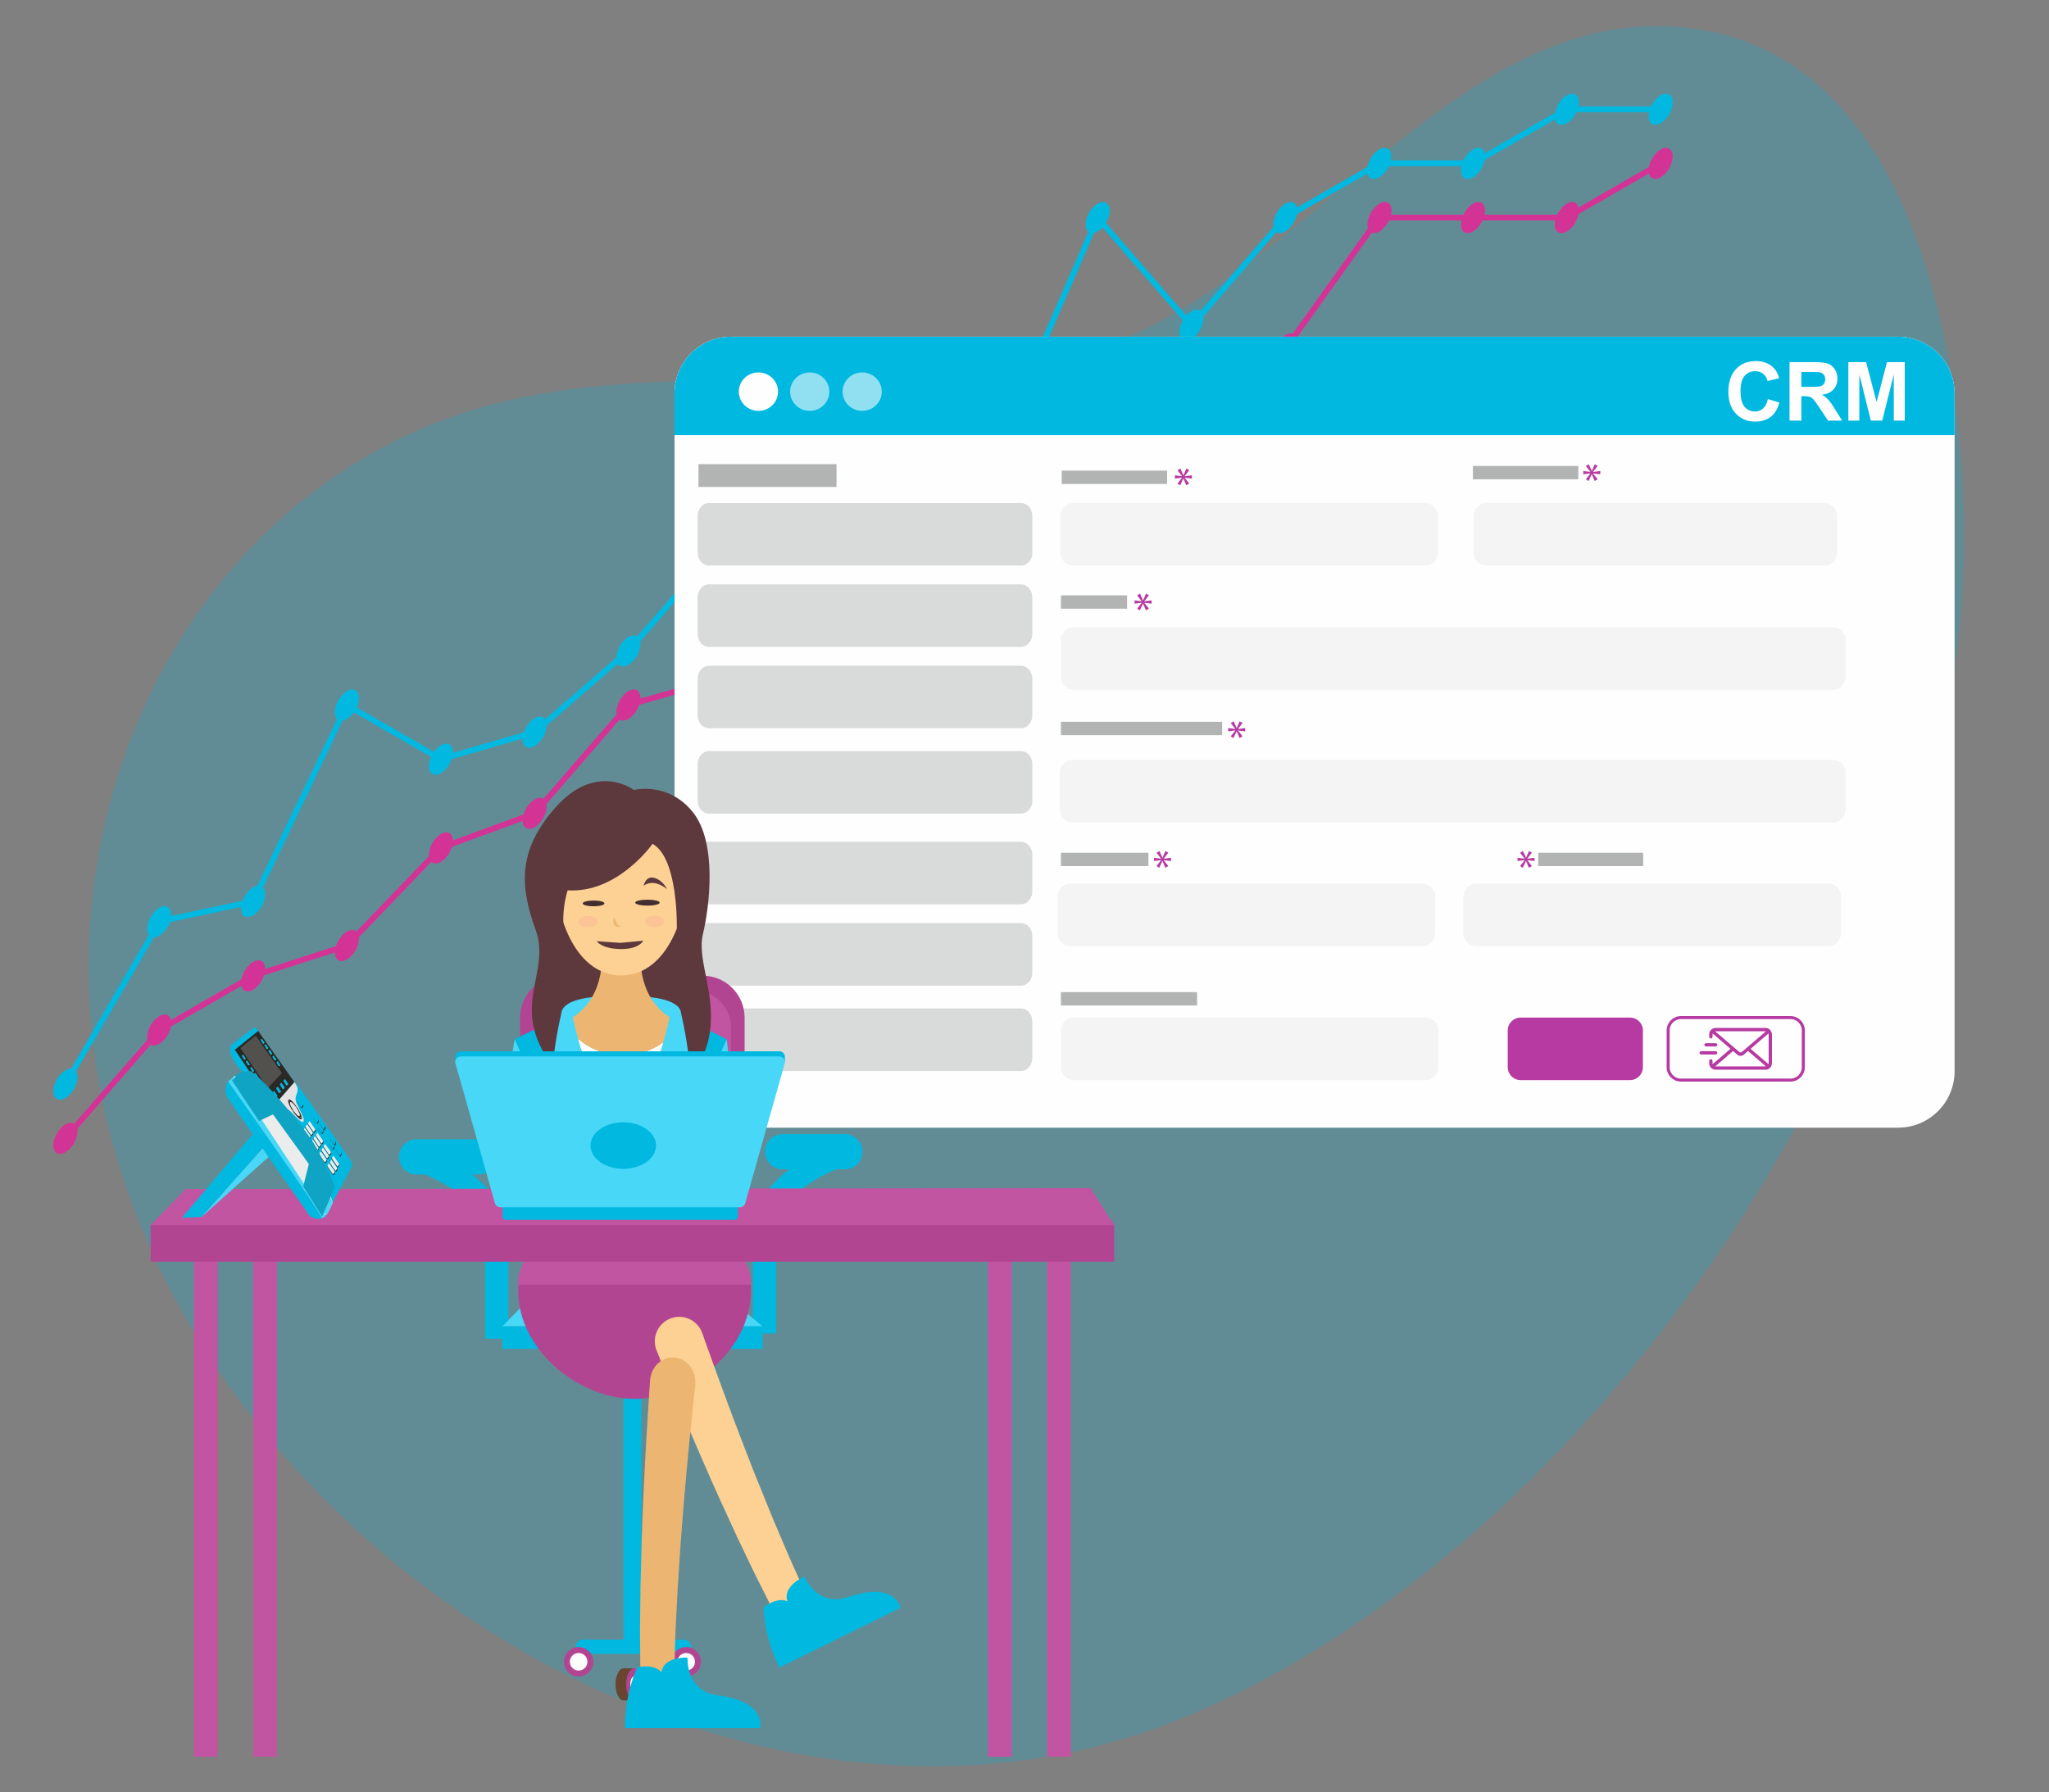<?xml version="1.0" encoding="UTF-8"?>
<!DOCTYPE svg PUBLIC "-//W3C//DTD SVG 1.1//EN" "http://www.w3.org/Graphics/SVG/1.1/DTD/svg11.dtd">
<!-- Creator: CorelDRAW 2019 (64-Bit) -->
<svg xmlns="http://www.w3.org/2000/svg" xml:space="preserve" width="135.467mm" height="118.533mm" version="1.1" style="shape-rendering:geometricPrecision; text-rendering:geometricPrecision; image-rendering:optimizeQuality; fill-rule:evenodd; clip-rule:evenodd"
viewBox="0 0 13546.66 11853.32"
 xmlns:xlink="http://www.w3.org/1999/xlink">
 <rect x="0" y="0" width="13546.66" height="11853.32" fill="#808080" stroke="none"/>
 <defs>
  <style type="text/css">
   <![CDATA[
    .str0 {stroke:#B73AA3;stroke-width:20;stroke-miterlimit:22.926}
    .fil20 {fill:none}
    .fil32 {fill:none;fill-rule:nonzero}
    .fil33 {fill:#B2B3B3}
    .fil5 {fill:#00B8E0}
    .fil16 {fill:#2A2925}
    .fil18 {fill:#48D7F7}
    .fil21 {fill:#52514D}
    .fil13 {fill:#B24591}
    .fil34 {fill:#B73AA3}
    .fil14 {fill:#C255A1}
    .fil19 {fill:#E5E3E4}
    .fil17 {fill:#EBECEC}
    .fil3 {fill:#FEFEFE}
    .fil7 {fill:#FEFEFE;fill-rule:nonzero}
    .fil9 {fill:#D9DADA;fill-rule:nonzero}
    .fil2 {fill:#00B8E0;fill-rule:nonzero}
    .fil22 {fill:#0FA3C4;fill-rule:nonzero}
    .fil27 {fill:#432E2F;fill-rule:nonzero}
    .fil10 {fill:#48D7F7;fill-rule:nonzero}
    .fil23 {fill:#5D383C;fill-rule:nonzero}
    .fil29 {fill:#694431;fill-rule:nonzero}
    .fil12 {fill:#B24591;fill-rule:nonzero}
    .fil31 {fill:#B73AA3;fill-rule:nonzero}
    .fil11 {fill:#C255A1;fill-rule:nonzero}
    .fil1 {fill:#D43396;fill-rule:nonzero}
    .fil26 {fill:#E3E1E2;fill-rule:nonzero}
    .fil24 {fill:#ECB672;fill-rule:nonzero}
    .fil30 {fill:#F4F4F4;fill-rule:nonzero}
    .fil28 {fill:#FAC494;fill-rule:nonzero}
    .fil25 {fill:#FCD193;fill-rule:nonzero}
    .fil15 {fill:#FEFEFE;fill-rule:nonzero}
    .fil0 {fill:#00B8E0;fill-opacity:0.231}
    .fil4 {fill:#FEFEFE;fill-opacity:0.361}
    .fil6 {fill:#FEFEFE;fill-opacity:0.569}
    .fil8 {fill:#FEFEFE;fill-opacity:0.749}
   ]]>
  </style>
 </defs>
 <g id="Layer_x0020_1">
  <path id="Path_52869" class="fil0" d="M7233.37 2310.86c1295,-396.52 2290.3,-2106.91 3675.65,-2137.41 1656.91,-36.51 2041.13,1981.22 2075.33,3221.59 83.37,3030.85 -2323.71,6798.05 -5159.73,7964.03 -3096.53,1272.98 -7055.52,-1428.16 -7233.21,-4734.24 -81.35,-1514.07 657.38,-3045.21 2057.82,-3727.38 1429.75,-696.64 3089.79,-128.95 4584.14,-586.59z" data-name="Path 52869"/>
  <g id="_2498704985392">
   <path class="fil1" d="M432.39 7436.07c44.02,-25.42 79.7,-4.82 79.7,46.02 0,50.84 -35.68,112.65 -79.7,138.04 -44.03,25.42 -79.71,4.85 -79.71,-46.03 0,-50.8 35.68,-112.65 79.71,-138.03z"/>
   <path class="fil1" d="M1052.78 6719.67c44.06,-25.42 79.74,-4.82 79.74,46.02 0,50.84 -35.68,112.69 -79.74,138.07 -43.99,25.42 -79.71,4.82 -79.71,-46.02 0,-50.84 35.72,-112.65 79.71,-138.07z"/>
   <path class="fil1" d="M1673.17 6361.48c44.02,-25.42 79.74,-4.81 79.74,46.03 0,50.84 -35.72,112.65 -79.74,138.07 -43.99,25.42 -79.71,4.82 -79.71,-46.02 0,-50.85 35.72,-112.66 79.71,-138.08z"/>
   <path class="fil1" d="M2293.6 6160.6c44.02,-25.42 79.7,-4.81 79.7,46.03 0,50.84 -35.68,112.65 -79.7,138.07 -44.03,25.42 -79.71,4.82 -79.71,-46.03 0,-50.84 35.68,-112.65 79.71,-138.07z"/>
   <path class="fil1" d="M2914.73 5515.57c44.02,-25.42 79.71,-4.82 79.71,46.02 0,50.85 -35.69,112.65 -79.71,138.08 -44.02,25.38 -79.75,4.81 -79.75,-46.03 0,-50.84 35.73,-112.65 79.75,-138.07z"/>
   <path class="fil1" d="M3534.42 5286.9c44.02,-25.42 79.7,-4.82 79.7,46.02 0,50.84 -35.68,112.65 -79.7,138.07 -44.03,25.42 -79.71,4.82 -79.71,-46.02 0,-50.84 35.68,-112.65 79.71,-138.07z"/>
   <path class="fil1" d="M4154.73 4570.46c44.02,-25.42 79.71,-4.82 79.71,46.02 0,50.84 -35.69,112.65 -79.71,138.07 -44.02,25.42 -79.71,4.82 -79.71,-46.02 0,-50.84 35.69,-112.65 79.71,-138.07z"/>
   <path class="fil1" d="M4775.2 4391.44c44.02,-25.42 79.7,-4.85 79.7,46.02 0,50.81 -35.68,112.66 -79.7,138.04 -44.03,25.42 -79.71,4.82 -79.71,-45.99 0,-50.88 35.68,-112.69 79.71,-138.07z"/>
   <path class="fil1" d="M5395.59 2421.36c44.02,-25.42 79.74,-4.82 79.74,46.02 0,50.85 -35.72,112.65 -79.74,138.08 -43.99,25.42 -79.71,4.81 -79.71,-46.03 0,-50.84 35.72,-112.65 79.71,-138.07z"/>
   <path class="fil1" d="M6015.98 3495.95c44.02,-25.42 79.71,-4.82 79.71,45.98 0,50.88 -35.69,112.69 -79.71,138.11 -44.02,25.42 -79.71,4.82 -79.71,-46.06 0,-50.8 35.69,-112.61 79.71,-138.03z"/>
   <path class="fil1" d="M6636.37 3495.95c44.02,-25.42 79.71,-4.82 79.71,45.98 0,50.88 -35.69,112.69 -79.71,138.11 -44.02,25.42 -79.71,4.82 -79.71,-46.06 0,-50.8 35.69,-112.61 79.71,-138.03z"/>
   <path class="fil1" d="M7256.8 3495.95c44.02,-25.42 79.67,-4.82 79.67,46.02 0,50.84 -35.65,112.69 -79.67,138.11 -44.06,25.38 -79.71,4.78 -79.71,-46.03 0,-50.87 35.65,-112.65 79.71,-138.1z"/>
   <path class="fil1" d="M7877.15 2421.4c44.06,-25.42 79.71,-4.82 79.71,46.02 0,50.84 -35.65,112.65 -79.71,138.07 -44.02,25.39 -79.71,4.82 -79.71,-46.02 0,-50.84 35.69,-112.65 79.71,-138.07z"/>
   <path class="fil1" d="M8497.58 2215.52c44.02,-25.43 79.71,-4.82 79.71,46.02 0,50.84 -35.69,112.65 -79.71,138.07 -44.02,25.42 -79.74,4.82 -79.74,-46.02 0,-50.84 35.72,-112.65 79.74,-138.07z"/>
   <path class="fil1" d="M9120.16 1346.81c44.02,-25.45 79.7,-4.81 79.7,46.03 0,50.8 -35.68,112.65 -79.7,138.07 -44.03,25.38 -79.71,4.78 -79.71,-46.03 0,-50.84 35.65,-112.65 79.71,-138.07z"/>
   <path class="fil1" d="M9738.4 1346.81c44.02,-25.45 79.71,-4.81 79.71,46.03 0,50.8 -35.69,112.65 -79.71,138.07 -44.02,25.38 -79.71,4.78 -79.71,-46.03 0,-50.84 35.69,-112.65 79.71,-138.07z"/>
   <path class="fil1" d="M10358.83 1346.81c43.98,-25.45 79.7,-4.81 79.7,46.03 0,50.8 -35.72,112.65 -79.7,138.07 -44.03,25.38 -79.75,4.78 -79.75,-46.03 0,-50.84 35.72,-112.65 79.75,-138.07z"/>
   <path class="fil1" d="M10979.22 988.63c44.02,-25.42 79.7,-4.82 79.7,46.02 0,50.84 -35.68,112.65 -79.7,138.07 -44.03,25.42 -79.71,4.78 -79.71,-46.02 0,-50.84 35.68,-112.65 79.71,-138.07z"/>
   <path class="fil1" d="M430.79 7548.13c-4.48,0 -8.96,-1.6 -12.56,-4.71 -7.97,-6.93 -8.78,-18.97 -1.85,-26.94l626.47 -719.88c1.29,-1.56 2.96,-2.97 4.81,-4.04l615.95 -355.52 619.5 -201.06 617.06 -641.63c2,-2.07 4.44,-3.67 7.15,-4.63l615.83 -226.97 617.28 -712.73c2.48,-2.82 5.59,-4.86 9.19,-5.89l610.42 -176.17 617.39 -1960.26c2.22,-7.19 8.56,-12.41 16.08,-13.23 6.93,-0.81 14.86,2.82 18.64,9.45l614.83 1064.99 610.91 -0.89 607.9 0.89 614.87 -1065.03c2.37,-4.07 6.12,-7.11 10.49,-8.59l614.53 -203.88 616.8 -863.67c3.6,-5 9.34,-8 15.53,-8l1235.67 0.07 616.09 -355.66c8.85,-5.34 20.64,-2.22 26.09,6.97 5.18,9.11 2.07,20.78 -7.01,26.08l-620.5 358.22c-2.89,1.67 -6.19,2.56 -9.52,2.56l-1230.97 -0.04 -614.72 860.74c-2.33,3.26 -5.67,5.74 -9.48,7l-613.54 203.59 -616.76 1068.28c-3.41,5.9 -9.78,9.53 -16.53,9.53l-618.94 -0.85 -621.95 0.85c-6.82,0 -13.12,-3.63 -16.56,-9.53l-598.64 -1036.97 -607.35 1928.62c-1.93,6.11 -6.78,10.82 -12.89,12.59l-614.87 177.47 -616.8 712.21c-2.19,2.45 -4.85,4.34 -7.86,5.41l-616.27 227.12 -617.36 641.88c-2.26,2.3 -4.92,3.97 -7.93,4.93l-620.39 200.92 -609.49 352.32 -624.36 717.52c-3.82,4.3 -9.12,6.56 -14.38,6.56z"/>
   <path class="fil2" d="M432.39 7077.85c44.02,-25.42 79.7,-4.82 79.7,46.02 0,50.84 -35.68,112.65 -79.7,138.07 -44.03,25.42 -79.71,4.82 -79.71,-46.02 0,-50.84 35.68,-112.65 79.71,-138.07z"/>
   <path class="fil2" d="M1052.78 6003.26c44.02,-25.42 79.7,-4.78 79.7,46.03 0,50.84 -35.68,112.65 -79.7,138.11 -44.03,25.42 -79.71,4.78 -79.71,-46.06 0,-50.81 35.68,-112.62 79.71,-138.08z"/>
   <path class="fil2" d="M1673.21 5869.16c44.02,-25.38 79.7,-4.78 79.7,46.06 0,50.84 -35.68,112.65 -79.7,138.07 -44.03,25.42 -79.71,4.78 -79.71,-46.02 0,-50.84 35.68,-112.65 79.71,-138.11z"/>
   <path class="fil2" d="M2293.6 4570.46c43.98,-25.42 79.7,-4.82 79.7,46.02 0,50.84 -35.68,112.65 -79.7,138.07 -44.06,25.42 -79.75,4.82 -79.75,-46.02 0,-50.84 35.69,-112.65 79.75,-138.07z"/>
   <path class="fil2" d="M2914.73 4928.72c44.02,-25.42 79.71,-4.82 79.71,46.02 0,50.84 -35.69,112.65 -79.71,138.07 -44.02,25.42 -79.75,4.82 -79.75,-46.02 0,-50.84 35.73,-112.65 79.75,-138.07z"/>
   <path class="fil2" d="M3534.53 4749.62c44.02,-25.42 79.7,-4.81 79.7,46.03 0.04,50.84 -35.68,112.65 -79.7,138.07 -44.03,25.42 -79.71,4.82 -79.71,-46.03 0,-50.84 35.68,-112.65 79.71,-138.07z"/>
   <path class="fil2" d="M4154.73 4212.31c44.02,-25.42 79.71,-4.78 79.71,46.06 0,50.81 -35.69,112.62 -79.71,138.07 -44.02,25.39 -79.71,4.78 -79.71,-46.02 0,-50.88 35.69,-112.69 79.71,-138.11z"/>
   <path class="fil2" d="M4775.16 3495.95c44.02,-25.42 79.74,-4.82 79.74,45.98 0,50.88 -35.72,112.69 -79.74,138.11 -43.99,25.42 -79.71,4.82 -79.71,-46.06 0,-50.8 35.69,-112.61 79.71,-138.03z"/>
   <path class="fil2" d="M5395.59 3316.86c44.02,-25.42 79.74,-4.82 79.74,46.02 0,50.84 -35.72,112.65 -79.74,138.07 -43.99,25.42 -79.71,4.82 -79.71,-46.02 0,-50.84 35.72,-112.65 79.71,-138.07z"/>
   <path class="fil2" d="M6015.94 2779.54c44.02,-25.38 79.71,-4.78 79.71,46.03 0,50.84 -35.69,112.65 -79.71,138.07 -44.02,25.42 -79.71,4.85 -79.71,-46.03 0,-50.8 35.69,-112.65 79.71,-138.07z"/>
   <path class="fil2" d="M6636.37 2779.58c43.99,-25.42 79.67,-4.82 79.67,46.02 0,50.85 -35.65,112.65 -79.67,138.08 -44.06,25.42 -79.74,4.81 -79.74,-46.03 0,-50.84 35.68,-112.65 79.74,-138.07z"/>
   <path class="fil2" d="M7256.8 1346.81c44.02,-25.42 79.67,-4.81 79.67,46.03 0,50.84 -35.65,112.65 -79.67,138.07 -44.06,25.42 -79.71,4.81 -79.71,-46.03 0,-50.84 35.65,-112.65 79.71,-138.07z"/>
   <path class="fil2" d="M7877.15 2058.1c44.06,-25.42 79.75,-4.82 79.75,46.03 0,50.84 -35.69,112.65 -79.71,138.07 -44.02,25.42 -79.75,4.81 -79.75,-46.03 0,-50.84 35.73,-112.65 79.71,-138.07z"/>
   <path class="fil2" d="M8497.58 1346.81c44.02,-25.42 79.71,-4.81 79.71,46.03 0,50.84 -35.69,112.65 -79.71,138.07 -44.02,25.42 -79.71,4.81 -79.71,-46.03 0,-50.84 35.69,-112.65 79.71,-138.07z"/>
   <path class="fil2" d="M9117.97 988.63c44.02,-25.42 79.71,-4.82 79.71,46.02 0,50.84 -35.69,112.65 -79.71,138.07 -44.02,25.42 -79.71,4.78 -79.71,-46.02 0,-50.84 35.69,-112.65 79.71,-138.07z"/>
   <path class="fil2" d="M9738.36 988.59c44.02,-25.42 79.75,-4.81 79.75,46.03 0,50.84 -35.73,112.65 -79.75,138.07 -44.02,25.42 -79.71,4.81 -79.71,-46.03 0,-50.84 35.69,-112.65 79.71,-138.07z"/>
   <path class="fil2" d="M10358.83 630.41c43.98,-25.42 79.7,-4.82 79.7,46.02 0,50.84 -35.72,112.65 -79.7,138.07 -44.03,25.42 -79.75,4.82 -79.75,-46.02 0,-50.84 35.72,-112.65 79.75,-138.07z"/>
   <path class="fil2" d="M10979.22 630.41c44.02,-25.42 79.7,-4.82 79.7,46.02 0,50.84 -35.68,112.65 -79.7,138.07 -44.03,25.42 -79.71,4.82 -79.71,-46.02 0,-50.84 35.68,-112.65 79.71,-138.07z"/>
   <path class="fil2" d="M432.39 7189.02c-3.26,0 -6.56,-0.82 -9.53,-2.6 -9.15,-5.29 -12.23,-16.93 -6.93,-26.05l624.8 -1077.14c2.67,-4.7 7.23,-8 12.53,-9.11l606.75 -129.59 616.28 -1290.21c2.34,-4.78 6.52,-8.42 11.56,-9.97 5.23,-1.63 10.67,-0.89 15.23,1.7l614.17 354.52 607.83 -176.09 616.39 -534.05 619.28 -714.92c2.37,-2.78 5.52,-4.82 9.07,-5.86l616.47 -177.94 617.16 -534.53c3.52,-3.01 7.93,-4.67 12.57,-4.67l607.86 0 615.39 -1421.21c2.59,-6.08 8.15,-10.3 14.64,-11.34 6.41,-1.04 12.97,1.45 17.38,6.41l605.9 699.69 605.97 -699.69c1.41,-1.63 3.04,-3 4.9,-4.04l622.57 -359.48c2.89,-1.66 6.19,-2.55 9.56,-2.55l615.24 0 613.87 -354.37c2.89,-1.67 6.15,-2.56 9.53,-2.56l620.46 0c10.53,0 19.12,8.53 19.12,19.09 0,10.56 -8.59,19.08 -19.12,19.08l-615.31 0 -613.83 354.37c-2.93,1.66 -6.19,2.59 -9.57,2.59l-615.27 0 -615.39 355.26 -618.24 713.95c-7.3,8.38 -21.61,8.38 -28.94,0l-600.5 -693.43 -608.31 1404.91c-3.07,7 -9.93,11.52 -17.52,11.52l-613.32 0 -614.98 532.61c-2.07,1.81 -4.52,3.15 -7.22,3.93l-615.02 177.53 -617.46 712.59 -621.47 538.72c-2.08,1.77 -4.52,3.15 -7.23,3.92l-619.72 179.5c-5,1.34 -10.45,0.74 -14.82,-1.81l-603.27 -348.29 -611.46 1280.06c-2.56,5.34 -7.45,9.23 -13.27,10.45l-607.72 129.77 -620.54 1069.77c-3.52,6.15 -9.96,9.56 -16.52,9.56z"/>
  </g>
  <path class="fil3" d="M12922.24 7083.49c0,206.38 -167.22,373.57 -373.59,373.57l-7715.51 0c-206.39,0 -373.59,-167.19 -373.59,-373.57l0 -4483.01c0,-206.34 167.2,-373.63 373.59,-373.63l7715.51 -0.01c206.38,0 373.58,167.3 373.58,373.64l0.01 4483.01z"/>
  <path class="fil4" d="M12922.24 7083.49c0,206.38 -167.22,373.57 -373.59,373.57l-7715.51 0c-206.39,0 -373.59,-167.19 -373.59,-373.57l0 -4483.01c0,-206.34 167.2,-373.63 373.59,-373.63l7715.51 -0.01c206.38,0 373.58,167.3 373.58,373.64l0.01 4483.01z"/>
  <path class="fil5" d="M4459.54 2877.7l0 -277.21c0,-206.35 167.2,-373.64 373.59,-373.64l7715.52 -0.01c206.37,0 373.57,167.3 373.57,373.65l0 277.21 -8462.68 0z"/>
  <path class="fil3" d="M5014.29 2462.86c71.62,0 129.68,56.95 129.68,127.18 0,70.24 -58.06,127.19 -129.68,127.19 -71.62,0 -129.68,-56.95 -129.68,-127.19 0,-70.23 58.06,-127.18 129.68,-127.18z"/>
  <path class="fil6" d="M5353.45 2462.86c71.62,0 129.68,56.95 129.68,127.18 0,70.24 -58.06,127.19 -129.68,127.19 -71.62,0 -129.68,-56.95 -129.68,-127.19 0,-70.23 58.06,-127.18 129.68,-127.18z"/>
  <path class="fil6" d="M5700.1 2462.86c71.62,0 129.68,56.95 129.68,127.18 0,70.24 -58.06,127.19 -129.68,127.19 -71.62,0 -129.68,-56.95 -129.68,-127.19 0,-70.23 58.06,-127.18 129.68,-127.18z"/>
  <path class="fil7" d="M11688.43 2638.98l75.64 23.23c-11.62,42.6 -30.98,74.2 -57.99,94.92 -27.03,20.61 -61.24,30.97 -102.75,30.97 -51.42,0 -93.66,-17.56 -126.8,-52.67 -33.04,-35.13 -49.62,-83.13 -49.62,-144.09 0,-64.38 16.66,-114.45 49.89,-150.11 33.23,-35.67 77,-53.49 131.21,-53.49 47.37,0 85.82,14.04 115.35,42.05 17.65,16.57 30.8,40.34 39.62,71.41l-77.26 18.37c-4.59,-19.99 -14.14,-35.84 -28.64,-47.46 -14.59,-11.61 -32.24,-17.38 -52.95,-17.38 -28.72,0 -52.05,10.26 -69.87,30.89 -17.92,20.53 -26.84,53.85 -26.84,99.96 0,48.8 8.83,83.66 26.38,104.37 17.65,20.8 40.53,31.16 68.71,31.16 20.8,0 38.72,-6.58 53.67,-19.81 14.96,-13.24 25.76,-33.95 32.25,-62.32zm142.72 142.64l0 -386.86 164.53 0c41.33,0 71.41,3.51 90.14,10.44 18.82,6.94 33.77,19.28 45.02,37.02 11.27,17.82 16.94,38.09 16.94,60.96 0,29.09 -8.47,53.04 -25.49,71.95 -17.02,18.91 -42.41,30.8 -76.28,35.76 16.85,9.81 30.71,20.61 41.61,32.41 10.99,11.79 25.76,32.78 44.31,62.85l47.18 75.47 -93.38 0 -56.01 -84.47c-20.08,-29.99 -33.86,-48.9 -41.34,-56.73 -7.38,-7.74 -15.22,-13.14 -23.5,-16.03 -8.38,-2.88 -21.52,-4.32 -39.53,-4.32l-15.86 0 0 161.55 -78.34 0zm78.34 -223.15l57.82 0c37.46,0 60.78,-1.62 70.15,-4.77 9.28,-3.15 16.66,-8.65 21.88,-16.39 5.32,-7.74 7.93,-17.47 7.93,-29.09 0,-13.05 -3.51,-23.5 -10.45,-31.6 -6.93,-8.02 -16.75,-13.06 -29.36,-15.13 -6.39,-0.91 -25.39,-1.35 -57,-1.35l-60.97 0 0 98.33zm310.78 223.15l0 -386.86 117.33 0 69.34 263.85 68.53 -263.85 117.61 0 0 386.86 -72.4 0 -0.27 -304.56 -76.28 304.56 -75.28 0 -75.91 -304.56 -0.27 304.56 -72.4 0z"/>
  <polygon class="fil8" points="4549.8,3016.48 12751.91,3016.48 12751.91,7214.56 4549.8,7214.56 "/>
  <g id="_2498704982256">
   <path class="fil9" d="M6749.64 5980.29l-2061.83 0c-41.63,0 -75.38,-38.08 -75.38,-85.06l0 -243.47c0,-46.98 33.75,-85.06 75.38,-85.06l2061.83 0c41.63,0 75.38,38.08 75.38,85.06l0 243.47c0,46.98 -33.75,85.06 -75.38,85.06z"/>
  </g>
  <g id="_2498704981648">
   <path class="fil9" d="M6749.64 6518.28l-2061.83 0c-41.63,0 -75.38,-38.08 -75.38,-85.06l0 -243.47c0,-46.98 33.75,-85.06 75.38,-85.06l2061.83 0c41.63,0 75.38,38.08 75.38,85.06l0 243.47c0,46.98 -33.75,85.06 -75.38,85.06z"/>
  </g>
  <g id="_2498704979312">
   <path class="fil9" d="M6749.64 7082.73l-2061.83 0c-41.63,0 -75.38,-38.08 -75.38,-85.06l0 -243.47c0,-46.98 33.75,-85.06 75.38,-85.06l2061.83 0c41.63,0 75.38,38.08 75.38,85.06l0 243.47c0,46.98 -33.75,85.06 -75.38,85.06z"/>
  </g>
  <g id="_2498650188256">
   <path class="fil2" d="M3207.46 8853.2l154.03 0 0 -664.25c0,-397.4 -519.06,-575.84 -541.17,-583.25l-48.89 146.06c4.25,1.43 436.03,150.64 436.03,437.19l0 664.25z"/>
   <path class="fil2" d="M2753.81 7766.91l411.69 0c64.23,0 116.28,-52.06 116.28,-116.28 0,-64.23 -52.05,-116.28 -116.28,-116.28l-411.69 0c-64.23,0 -116.29,52.05 -116.29,116.28 0,64.22 52.06,116.28 116.29,116.28z"/>
   <path class="fil2" d="M5131.67 8818.83l-154.02 0 0 -664.24c0,-397.41 519.04,-575.84 541.16,-583.25l48.89 146.06c-4.26,1.43 -436.03,150.64 -436.03,437.19l0 664.24z"/>
   <path class="fil2" d="M5585.33 7732.55l-411.71 0c-64.21,0 -116.28,-52.06 -116.28,-116.28 0,-64.23 52.07,-116.28 116.28,-116.28l411.71 0c64.21,0 116.28,52.05 116.28,116.28 0,64.22 -52.07,116.28 -116.28,116.28z"/>
   <g>
    <polygon class="fil10" points="5041.5,8771.37 3320.66,8771.37 3551.71,8535.56 4764.25,8538.44 "/>
    <polygon class="fil2" points="5041.5,8920.23 3320.66,8920.23 3320.66,8771.37 5041.5,8771.37 "/>
   </g>
   <polygon class="fil2" points="4240.48,10842.87 4121.68,10842.87 4121.68,8751.12 4240.48,8751.12 "/>
   <path class="fil11" d="M4964.81 8486.76c0,269.45 -398.97,489.62 -769.38,489.62 -382.55,0 -795.48,-234.73 -768.35,-516.18 2.17,-24.08 7.54,-48.15 16.48,-72.49 61.42,-168.15 371.1,-466.68 357.53,-640.97 -4.64,-61.28 -76.08,-161.72 -153.96,-254.35 -276.82,-330.14 0.72,-783.94 504,-806.61 14.64,-0.83 29.3,-1.11 44.3,-1.11 14.65,0 29.26,0.28 43.91,1.11 503.66,22.67 780.82,476.47 504.01,806.61 -77.51,92.63 -148.95,193.07 -153.97,254.35 -13.56,174.29 296.11,472.82 357.57,640.97 8.93,24.34 14.26,48.41 16.43,72.49 1.05,8.93 1.43,17.62 1.43,26.56z"/>
   <path class="fil12" d="M4964.81 8534.34c0,394.28 -398.97,716.45 -769.38,716.45 -382.55,0 -795.48,-343.46 -768.35,-755.31l1536.3 0c1.05,13.07 1.43,25.78 1.43,38.86z"/>
   <path class="fil13" d="M3715.7 6452.31l929.97 0c152.49,0 277.24,124.75 277.24,277.24l0 1095.68c0,152.49 -124.75,277.24 -277.24,277.24l-929.97 0c-152.49,0 -277.24,-124.75 -277.24,-277.24l0 -1095.68c0,-152.49 124.75,-277.24 277.24,-277.24z"/>
   <path class="fil14" d="M3771.81 6551.86l817.75 0c134.1,0 243.8,109.69 243.8,243.78l0 963.49c0,134.09 -109.7,243.79 -243.8,243.79l-817.75 0c-134.1,0 -243.8,-109.7 -243.8,-243.79l0 -963.49c0,-134.09 109.7,-243.78 243.8,-243.78z"/>
   <path class="fil2" d="M4521.46 10936.61l-668.55 0c-8.14,0 -15.78,-2.07 -22.45,-5.71 -14.56,-7.95 -24.42,-23.41 -24.42,-41.16 0,-10.98 3.77,-21.08 10.09,-29.07 8.59,-10.84 21.87,-17.8 36.78,-17.8l668.55 0c16.85,0 31.62,8.9 39.89,22.23 4.43,7.17 6.98,15.6 6.98,24.64 0,15.62 -7.65,29.47 -19.41,37.99 -7.71,5.58 -17.2,8.88 -27.46,8.88z"/>
   <path class="fil12" d="M3922.81 10989.44c0,53.76 -43.58,97.34 -97.34,97.34 -53.76,0 -97.34,-43.58 -97.34,-97.34 0,-53.76 43.58,-97.34 97.34,-97.34 53.76,0 97.34,43.58 97.34,97.34z"/>
   <path class="fil15" d="M3883.56 10989.44c0,32.08 -26.01,58.08 -58.09,58.08 -32.09,0 -58.1,-26 -58.1,-58.08 0,-32.09 26.01,-58.09 58.1,-58.09 32.08,0 58.09,26 58.09,58.09z"/>
   <path class="fil12" d="M4634.03 10989.44c0,53.76 -43.58,97.34 -97.34,97.34 -53.76,0 -97.34,-43.58 -97.34,-97.34 0,-53.76 43.58,-97.34 97.34,-97.34 53.76,0 97.34,43.58 97.34,97.34z"/>
   <path class="fil15" d="M4594.78 10989.44c0,32.08 -26.01,58.08 -58.09,58.08 -32.08,0 -58.09,-26 -58.09,-58.08 0,-32.09 26.01,-58.09 58.09,-58.09 32.08,0 58.09,26 58.09,58.09z"/>
   <polygon class="fil11" points="1439.25,11617.25 1281.76,11617.25 1281.76,8243.91 1439.25,8243.91 "/>
   <polygon class="fil11" points="7080.4,11617.25 6922.91,11617.25 6922.91,8243.91 7080.4,8243.91 "/>
   <polygon class="fil11" points="1830.8,11617.25 1673.29,11617.25 1673.29,8243.91 1830.8,8243.91 "/>
   <polygon class="fil11" points="6688.87,11617.25 6531.36,11617.25 6531.36,8243.91 6688.87,8243.91 "/>
   <polygon class="fil12" points="996.17,8343.8 7365.99,8343.8 7365.99,8100.66 7334.5,8052.94 1050.27,8046.36 996.17,8102.83 "/>
   <polygon class="fil11" points="996.17,8102.47 7365.99,8102.47 7210.05,7857.1 1227.22,7862.88 "/>
   <path class="fil5" d="M1595.03 7080.66c0,0 -118.33,-130.2 -57.21,-177.12l279.09 418.63 -17.31 11.55c0,0 -181.73,-208 -204.57,-253.06z"/>
   <path class="fil5" d="M1557.85 6950.3c0,0 -10.68,-16.65 -14.23,-23.36 -3.54,-6.7 -8.87,-19.64 -5.8,-23.4 3.09,-3.78 143.44,-108.75 143.44,-108.75 0,0 6.07,-2.48 17.95,13.07 11.86,15.56 252.81,356.83 252.81,356.83 0,0 1.76,2.02 2.3,1.69 0.55,-0.32 5.88,1.85 17.07,14.94 11.18,13.1 330.55,467.95 330.55,467.95 0,0 24.76,32.05 27.91,57.05l-179.3 337.47c0,0 -3.97,0.84 -25.86,-27.16l-564 -864.94c0,0 -15.58,-23.51 -17.83,-29.07 -2.26,-5.56 0.54,1.37 0,-0.01 -0.79,-1.96 79.08,-40.84 79.08,-40.84 0,0 3.42,-5.5 16.96,9.45 0,0 -11.7,-16.8 0,0 11.7,16.81 140.68,210.97 140.68,210.97 0,0 14.87,19.5 20.27,21.28 5.38,1.77 6.12,2.1 7.18,-1.23l-249.18 -371.94z"/>
   <path class="fil16" d="M2050.58 7511.88c0,0 4.26,5.53 5.14,9.23 0.88,3.7 -8.73,15.57 -8.73,15.57 0,0 -1.52,6.86 -21.38,-23.68 -19.87,-30.56 -16.8,-25.48 -16.8,-25.48 0,0 -7.77,-12.67 -3.61,-13.32 4.16,-0.64 27.22,36.25 29.2,39.48 1.97,3.25 16.18,-1.8 16.18,-1.8z"/>
   <path class="fil17" d="M2122.06 8008.83c0,0 21.03,32.72 32.83,27.21 11.8,-5.51 44.03,-81.59 44.03,-81.59 0,0 1.92,-16.51 -18.63,-50.29l-541.15 -810.85c0,0 -12.75,-17.63 -18.62,-11.04l112.63 165.25 -48.45 65.74c-0.2,-0.47 -127.87,-193.07 -130.86,-197.3 -2.91,1.57 -10.98,6.65 -10.98,6.65 5.15,7.65 43.71,65.65 43.71,65.65l169.08 259.45 313.87 480.03 52.54 81.09z"/>
   <path class="fil18" d="M2150.57 8036.54c1.53,0.25 2.98,0.12 4.32,-0.5 11.8,-5.51 44.03,-81.59 44.03,-81.59 0,0 0.51,-4.4 -1.82,-13.3l-117.36 -177.77c-0.39,-0.59 -0.92,-0.83 -1.14,-0.56l-58.01 71.51c-0.22,0.27 -0.05,0.93 0.34,1.53l129.64 200.68z"/>
   <path class="fil16" d="M1805.66 7318.27l141.18 -161.63 -239.83 -338.81 -154.33 124.42 249.17 371.96c0,0 4.22,6.27 3.81,4.06z"/>
   <path class="fil19" d="M1809.22 7323c0,0 22.32,31.2 34.57,28.87 12.24,-2.32 45.9,-17.45 53.6,-16.28 7.69,1.16 23.9,12.19 42.69,32.84 18.77,20.64 42.33,46.49 57.37,51.33 15.03,4.83 11.64,-18.86 6.27,-31.4 0,0 -5.49,-14.57 -13.16,-30.33 -7.66,-15.77 -22.42,-44.76 -29.88,-63.34 -7.46,-18.58 -7.47,-32.39 -5.27,-41 2.22,-8.62 12.6,-34.39 12.51,-47.01 -0.09,-12.63 -2.99,-18.57 -5.54,-24.91 -2.55,-6.35 -12.85,-21.35 -12.85,-21.35 0,0 -2.3,-3.35 -2.9,-4.08l-140.97 161.93 3.56 4.73z"/>
   <path class="fil20" d="M1967.17 7376.41c0,0 15.84,14.33 15.21,-2.56 -0.61,-16.91 -24.89,-52.31 -27.73,-55.99 -2.85,-3.67 -27.8,-37.9 -36.87,-29.02 -9.06,8.86 21.2,54.89 24.46,59.09 3.24,4.21 8.72,13.99 24.93,28.48z"/>
   <path class="fil16" d="M1913.99 7310.3c0,0 -13.62,-27.56 -7.27,-37.11 6.35,-9.57 28.35,13.38 28.35,13.38 0,0 21.35,22.18 38.42,51.52 17.07,29.34 21.93,51.01 21.47,57.8 -0.45,6.8 -6.19,14.45 -34.04,-15.36 -27.84,-29.81 -46.93,-70.23 -46.93,-70.23zm53.18 66.11c0,0 15.84,14.33 15.21,-2.56 -0.61,-16.91 -24.89,-52.31 -27.73,-55.99 -2.85,-3.67 -27.8,-37.9 -36.87,-29.02 -9.06,8.86 21.2,54.89 24.46,59.09 3.24,4.21 8.72,13.99 24.93,28.48z"/>
   <polygon class="fil21" points="1590.04,6931.11 1690.4,6849.64 1863.56,7096.28 1769.55,7196.22 "/>
   <path class="fil17" d="M2005 7474.54c0,0 1.43,5.48 3.92,9.18 2.48,3.69 23.62,35.21 23.62,35.21 0,0 6.84,9.92 9.8,11.41 2.97,1.5 10.7,-13.29 10.7,-13.29 0,0 0.21,-2.82 -4.29,-10.49l-30.79 -42.84c0,0 -4,-4.95 -5.21,-1.87l-7.75 12.69z"/>
   <path class="fil16" d="M2065.88 7487.66c0,0 4.25,5.51 5.14,9.21 0.87,3.7 -8.74,15.58 -8.74,15.58 0,0 -1.51,6.87 -21.38,-23.69 -19.86,-30.55 -16.8,-25.47 -16.8,-25.47 0,0 -7.77,-12.67 -3.61,-13.32 4.16,-0.63 27.22,36.26 29.2,39.49 1.97,3.23 16.19,-1.8 16.19,-1.8z"/>
   <path class="fil17" d="M2020.29 7450.31c0,0 1.43,5.48 3.92,9.18 2.48,3.69 23.62,35.21 23.62,35.21 0,0 6.85,9.92 9.82,11.41 2.95,1.49 10.68,-13.3 10.68,-13.3 0,0 0.37,-1.51 -3.07,-7.23l-32.01 -46.09c0,0 -4,-4.95 -5.21,-1.88l-7.75 12.7z"/>
   <path class="fil16" d="M2081.77 7465.87c0,0 4.26,5.53 5.13,9.23 0.88,3.69 -8.73,15.57 -8.73,15.57 0,0 -1.52,6.86 -21.39,-23.68 -19.86,-30.55 -16.78,-25.48 -16.78,-25.48 0,0 -7.78,-12.67 -3.62,-13.31 4.16,-0.65 27.23,36.24 29.2,39.48 1.98,3.24 16.19,-1.81 16.19,-1.81z"/>
   <path class="fil17" d="M2036.18 7428.53c0,0 1.44,5.48 3.91,9.17 2.49,3.7 23.62,35.23 23.62,35.23 0,0 6.86,9.91 9.82,11.4 2.97,1.5 10.69,-13.29 10.69,-13.29 0,0 1.19,-0.53 -2.51,-6.38l-32.57 -46.94c0,0 -3.99,-4.96 -5.2,-1.88l-7.76 12.69z"/>
   <path class="fil16" d="M2102.94 7588.37c0,0 4.27,5.51 5.15,9.21 0.87,3.7 -8.74,15.59 -8.74,15.59 0,0 -1.51,6.85 -21.38,-23.7 -19.87,-30.54 -16.79,-25.48 -16.79,-25.48 0,0 -7.77,-12.66 -3.61,-13.3 4.16,-0.65 27.21,36.25 29.2,39.48 1.97,3.23 16.17,-1.8 16.17,-1.8z"/>
   <path class="fil17" d="M2057.36 7551.03c0,0 1.43,5.48 3.92,9.16 2.49,3.7 23.62,35.22 23.62,35.22 0,0 6.86,9.92 9.81,11.41 2.96,1.5 10.7,-13.3 10.7,-13.3 0,0 0.99,-1.07 -3.2,-8.26l-31.89 -45.05c0,0 -4,-4.96 -5.21,-1.88l-7.75 12.7z"/>
   <path class="fil16" d="M2118.3 7565.38c0,0 4.26,5.51 5.13,9.21 0.89,3.7 -8.73,15.58 -8.73,15.58 0,0 -1.52,6.86 -21.38,-23.69 -19.87,-30.55 -16.79,-25.47 -16.79,-25.47 0,0 -7.77,-12.68 -3.61,-13.32 4.15,-0.63 27.22,36.26 29.19,39.49 1.98,3.23 16.19,-1.8 16.19,-1.8z"/>
   <path class="fil17" d="M2072.71 7528.03c0,0 1.44,5.48 3.92,9.18 2.49,3.69 23.62,35.21 23.62,35.21 0,0 6.85,9.92 9.81,11.41 2.97,1.49 10.7,-13.3 10.7,-13.3 0,0 0.86,-1.47 -4.01,-9.32l-31.07 -44c0,0 -4,-4.96 -5.21,-1.88l-7.76 12.7z"/>
   <path class="fil16" d="M2133.85 7543.02c0,0 4.26,5.53 5.14,9.23 0.87,3.7 -8.74,15.57 -8.74,15.57 0,0 -1.51,6.86 -21.38,-23.68 -19.86,-30.55 -16.79,-25.48 -16.79,-25.48 0,0 -7.77,-12.67 -3.61,-13.32 4.16,-0.64 27.21,36.25 29.2,39.49 1.97,3.24 16.18,-1.81 16.18,-1.81z"/>
   <path class="fil17" d="M2088.26 7505.68c0,0 1.43,5.48 3.92,9.18 2.49,3.69 23.62,35.22 23.62,35.22 0,0 6.86,9.91 9.82,11.4 2.96,1.5 10.69,-13.29 10.69,-13.29 0,0 1.11,-1.24 -3.51,-8.66l-31.57 -44.66c0,0 -4.01,-4.96 -5.22,-1.88l-7.75 12.69z"/>
   <path class="fil16" d="M2156.24 7667.08c0,0 4.27,5.52 5.15,9.22 0.87,3.69 -8.74,15.58 -8.74,15.58 0,0 -1.51,6.85 -21.38,-23.69 -19.87,-30.55 -16.79,-25.48 -16.79,-25.48 0,0 -7.77,-12.67 -3.61,-13.31 4.16,-0.65 27.21,36.25 29.19,39.48 1.98,3.24 16.18,-1.8 16.18,-1.8z"/>
   <path class="fil17" d="M2110.66 7629.74c0,0 1.43,5.48 3.92,9.17 2.49,3.7 23.62,35.22 23.62,35.22 0,0 6.84,9.91 9.81,11.41 2.96,1.49 10.69,-13.3 10.69,-13.3 0,0 0.99,-1.17 -3.69,-8.83l-31.39 -44.49c0,0 -4,-4.96 -5.21,-1.88l-7.75 12.7z"/>
   <path class="fil16" d="M2171.06 7641.34c0,0 4.25,5.51 5.14,9.21 0.87,3.7 -8.73,15.59 -8.73,15.59 0,0 -1.52,6.85 -21.39,-23.7 -19.86,-30.54 -16.79,-25.47 -16.79,-25.47 0,0 -7.77,-12.67 -3.61,-13.31 4.15,-0.64 27.21,36.25 29.19,39.48 1.97,3.23 16.19,-1.8 16.19,-1.8z"/>
   <path class="fil17" d="M2125.47 7604c0,0 1.43,5.47 3.92,9.17 2.48,3.7 23.62,35.21 23.62,35.21 0,0 6.85,9.92 9.82,11.42 2.95,1.49 10.44,-12.85 10.44,-12.85 0,0 0.97,-1.89 -3.52,-9.57l-31.32 -44.2c0,0 -3.99,-4.95 -5.21,-1.89l-7.75 12.71z"/>
   <path class="fil16" d="M2185.31 7617.45c0,0 4.27,5.51 5.14,9.21 0.88,3.7 -8.73,15.57 -8.73,15.57 0,0 -1.52,6.87 -21.38,-23.68 -19.87,-30.55 -16.79,-25.48 -16.79,-25.48 0,0 -7.77,-12.67 -3.61,-13.3 4.16,-0.65 27.21,36.25 29.2,39.48 1.97,3.23 16.17,-1.8 16.17,-1.8z"/>
   <path class="fil17" d="M2139.73 7580.09c0,0 1.43,5.48 3.92,9.18 2.49,3.7 23.62,35.22 23.62,35.22 0,0 6.85,9.92 9.81,11.41 2.97,1.49 10.7,-13.3 10.7,-13.3 0,0 1.16,-0.69 -3.34,-8.37l-31.74 -44.95c0,0 -4.01,-4.96 -5.22,-1.88l-7.75 12.69z"/>
   <path class="fil16" d="M2210.08 7745.45c0,0 4.26,5.52 5.14,9.22 0.87,3.7 -8.73,15.58 -8.73,15.58 0,0 -1.52,6.85 -21.39,-23.69 -19.86,-30.55 -16.79,-25.47 -16.79,-25.47 0,0 -7.78,-12.68 -3.62,-13.32 4.16,-0.64 27.23,36.25 29.2,39.48 1.98,3.24 16.19,-1.8 16.19,-1.8z"/>
   <path class="fil17" d="M2164.5 7708.11c0,0 1.43,5.48 3.91,9.18 2.48,3.69 23.63,35.21 23.63,35.21 0,0 6.84,9.91 9.81,11.41 2.96,1.49 10.68,-13.3 10.68,-13.3 0,0 0.87,-1.37 -3.63,-9.06l-31.45 -44.26c0,0 -3.99,-4.95 -5.2,-1.88l-7.75 12.7z"/>
   <path class="fil16" d="M2226.65 7723.27c0,0 4.26,5.51 5.14,9.21 0.87,3.7 -8.73,15.59 -8.73,15.59 0,0 -1.52,6.85 -21.39,-23.7 -19.86,-30.54 -16.79,-25.47 -16.79,-25.47 0,0 -7.78,-12.67 -3.62,-13.31 4.16,-0.64 27.23,36.25 29.2,39.48 1.98,3.23 16.19,-1.8 16.19,-1.8z"/>
   <path class="fil17" d="M2181.07 7685.92c0,0 1.43,5.48 3.91,9.18 2.48,3.7 23.63,35.21 23.63,35.21 0,0 6.84,9.92 9.8,11.42 2.97,1.48 10.69,-13.31 10.69,-13.31 0,0 0.99,-1.35 -3.51,-9.02l-31.57 -44.29c0,0 -3.99,-4.95 -5.2,-1.89l-7.75 12.7z"/>
   <path class="fil16" d="M2238.92 7694.82c0,0 4.26,5.52 5.14,9.22 0.87,3.7 -8.73,15.57 -8.73,15.57 0,0 -1.52,6.87 -21.39,-23.68 -19.86,-30.56 -16.79,-25.48 -16.79,-25.48 0,0 -7.77,-12.67 -3.61,-13.32 4.16,-0.64 27.21,36.25 29.2,39.5 1.98,3.23 16.18,-1.81 16.18,-1.81z"/>
   <path class="fil17" d="M2194.45 7657.95c0,0 1.44,5.48 3.92,9.18 2.49,3.7 23.62,35.22 23.62,35.22 0,0 6.85,9.92 9.81,11.41 2.97,1.49 10.7,-13.3 10.7,-13.3 0,0 1.21,-0.57 -3.29,-8.26l-31.79 -45.06c0,0 -4,-4.95 -5.21,-1.88l-7.76 12.69z"/>
   <path class="fil16" d="M2110.08 7763.82c0,0 -0.32,3.47 -4.47,-2.59 -4.15,-6.05 -24.82,-37.27 -24.82,-37.27 0,0 -4.5,-6.74 -3.59,-9.24 0.89,-2.51 25.33,-44.04 25.33,-44.04 0,0 3.32,-1.11 7.25,4.42 3.93,5.53 20.73,31.4 20.73,31.4 0,0 5.44,8.79 4.32,11 -1.14,2.21 -24.75,46.32 -24.75,46.32z"/>
   <path class="fil5" d="M2107.54 7755.79c0,0 -0.43,3.13 -4.1,-2.16 -3.67,-5.3 -21.91,-32.59 -21.91,-32.59 0,0 -3.97,-5.88 -3.05,-8.17 0.94,-2.28 25.35,-40.48 25.35,-40.48 0,0 3.15,-1.11 6.64,3.71 3.48,4.84 18.29,27.47 18.29,27.47 0,0 4.78,7.69 3.64,9.71 -1.13,2.03 -24.86,42.51 -24.86,42.51z"/>
   <path class="fil5" d="M2003.47 7605.3c0,0 -4.66,-7.2 -4.01,-8.74 0.64,-1.53 11.56,-13.62 11.56,-13.62 0,0 1.63,-1.18 4.12,2.52 2.22,3.3 16.55,24.58 19.61,29.13 0.36,0.54 0.56,0.85 0.56,0.85 0,0 3.21,5 3.36,6.63 0.16,1.64 -10.85,15.89 -10.85,15.89l-0.66 0.88c0,0 -1.16,0.11 -3.34,-3.29 -2.2,-3.39 -20.35,-30.25 -20.35,-30.25z"/>
   <path class="fil16" d="M2040.54 7625.13c0,0 -0.61,-1.68 -2.51,-4.91 -1.91,-3.24 -12.04,17.11 -12.04,17.11l-25.6 -38.83 -1 -1.63c0,0 -0.8,2.85 2.17,7.98l22.75 34.07c0,0 4.19,6.02 6.76,5.07 2.56,-0.96 11.01,-14.93 9.47,-18.86z"/>
   <path class="fil5" d="M2020.59 7580.48c0,0 -4.66,-7.2 -4.02,-8.74 0.65,-1.54 11.56,-13.62 11.56,-13.62 0,0 1.64,-1.18 4.13,2.52 2.21,3.3 16.54,24.59 19.6,29.14 0.36,0.54 0.57,0.85 0.57,0.85 0,0 3.21,4.98 3.36,6.62 0.15,1.64 -10.85,15.89 -10.85,15.89l-0.67 0.89c0,0 -1.15,0.11 -3.34,-3.29 -2.19,-3.39 -20.34,-30.26 -20.34,-30.26z"/>
   <path class="fil16" d="M2057.66 7600.32c0,0 -0.61,-1.68 -2.51,-4.92 -1.91,-3.25 -12.04,17.11 -12.04,17.11l-25.61 -38.82 -0.99 -1.64c0,0 -0.8,2.85 2.17,7.99l22.73 34.05c0,0 4.21,6.04 6.77,5.08 2.57,-0.95 11.02,-14.93 9.48,-18.85z"/>
   <path class="fil5" d="M1970.94 7532.22c0,0 -4.67,-7.19 -4.02,-8.73 0.65,-1.54 11.56,-13.63 11.56,-13.63 0,0 1.64,-1.18 4.13,2.53 2.22,3.29 16.54,24.58 19.6,29.12 0.37,0.54 0.58,0.85 0.58,0.85 0,0 3.2,5 3.36,6.64 0.15,1.63 -10.85,15.88 -10.85,15.88l-0.67 0.88c0,0 -1.16,0.11 -3.35,-3.28 -2.18,-3.4 -20.34,-30.26 -20.34,-30.26z"/>
   <path class="fil16" d="M2008.01 7552.05c0,0 -0.61,-1.68 -2.52,-4.91 -1.9,-3.24 -12.04,17.12 -12.04,17.12l-25.59 -38.84 -1 -1.63c0,0 -0.79,2.84 2.16,7.98l22.75 34.06c0,0 4.2,6.03 6.77,5.08 2.55,-0.96 11,-14.93 9.47,-18.86z"/>
   <path class="fil16" d="M2107.47 7411.45c0,0 -0.61,-1.68 -2.52,-4.92 -1.9,-3.24 -9.33,21.15 -9.33,21.15l-25.6 -38.83 -0.99 -1.63c0,0 -0.8,2.85 2.16,7.98l22.62 32.89c0,0 2.84,4.74 5.39,3.79 2.57,-0.96 9.8,-16.51 8.27,-20.43z"/>
   <path class="fil16" d="M2139.19 7478.63c0,0 0.45,-0.13 -1.46,-3.37 -1.9,-3.24 -12.02,17.3 -12.02,17.3l-22.99 -35.05 -1 -1.62c0,0 -0.79,2.84 2.16,7.98l20.15 30.28c0,0 4.21,6.03 6.76,5.07 2.56,-0.95 9.94,-16.66 8.4,-20.59z"/>
   <path class="fil16" d="M2152.75 7453.97c0,0 -0.6,-1.67 -2.51,-4.92 -1.9,-3.24 -10.77,19.4 -10.77,19.4l-25.6 -38.84 -0.99 -1.62c0,0 -0.81,2.85 2.16,7.98l22.75 34.06c0,0 4.2,6.03 6.75,5.08 2.57,-0.96 9.75,-17.21 8.21,-21.14z"/>
   <path class="fil16" d="M2211.93 7582.6c0,0 -0.69,-1.76 -2.59,-5.01 -1.91,-3.24 -9.54,20.8 -9.54,20.8l-25.61 -38.84 -0.99 -1.63c0,0 -0.8,2.85 2.17,7.98l22.73 34.07c0,0 5.13,6.99 6.77,5.08 1.63,-1.93 8.6,-18.53 7.06,-22.45z"/>
   <path class="fil16" d="M2221.52 7552.87c0,0 -0.61,-1.68 -2.52,-4.92 -1.9,-3.24 -8.65,20.94 -8.65,20.94l-25.59 -38.82 -1 -1.64c0,0 -0.8,2.85 2.16,7.99l22.75 34.06c0,0 4.2,6.02 6.77,5.07 2.55,-0.95 7.61,-18.76 6.08,-22.68z"/>
   <path class="fil16" d="M2255.31 7618.78c-1.9,-3.24 -9.37,22.52 -9.37,22.52l-24.57 -38.19 -0.41 -1.03c0,0 -1.01,3.29 1.96,8.43l24.58 35.94c0,0 3.5,4.44 4.02,1.88 1.16,-5.65 12.34,-15 3.79,-29.55z"/>
   <path class="fil18" d="M1804.63 7227.64c-0.01,0.39 -2.23,-1.92 -1.54,-0.04 0.7,1.89 17.55,26.56 17.55,26.56 0,0 2.95,3.9 4.74,2.54 1.79,-1.36 8.16,-9.1 8.16,-9.1 0,0 -0.49,-2.46 -2.55,-6.08 -2.06,-3.62 -9.78,7.31 -11.65,4.97 -1.85,-2.35 -14.71,-18.85 -14.71,-18.85z"/>
   <path class="fil5" d="M1804.62 7229.27c0,0 -2.92,-4.96 -1.59,-5.96 1.35,-0.99 7.83,-7.93 7.83,-7.93 0,0 1.77,-1.06 4.09,2.15 2.34,3.22 13.76,20.01 13.76,20.01 0,0 3.97,6.26 3.66,7.98 -0.31,1.72 -8.68,9.42 -8.68,9.42 0,0 -1.62,0.38 -4.97,-4.53 -3.34,-4.92 -14.1,-21.14 -14.1,-21.14z"/>
   <path class="fil18" d="M1828.19 7199.26c-0.02,0.39 -2.23,-1.94 -1.54,-0.05 0.69,1.89 17.56,26.56 17.56,26.56 0,0 2.94,3.91 4.73,2.54 1.79,-1.35 8.17,-9.1 8.17,-9.1 0,0 -0.5,-2.45 -2.56,-6.07 -2.06,-3.63 -9.79,7.3 -11.64,4.97 -1.86,-2.35 -14.72,-18.85 -14.72,-18.85z"/>
   <path class="fil5" d="M1828.18 7200.89c0,0 -2.92,-4.97 -1.58,-5.97 1.34,-0.99 7.83,-7.93 7.83,-7.93 0,0 1.75,-1.05 4.09,2.16 2.34,3.21 13.74,20 13.74,20 0,0 3.98,6.26 3.67,7.99 -0.31,1.71 -8.69,9.4 -8.69,9.4 0,0 -1.6,0.4 -4.95,-4.51 -3.36,-4.92 -14.11,-21.14 -14.11,-21.14z"/>
   <path class="fil18" d="M1852.76 7173.82c-0.02,0.4 -2.23,-1.93 -1.53,-0.04 0.68,1.89 17.55,26.56 17.55,26.56 0,0 2.94,3.9 4.73,2.54 1.79,-1.35 8.17,-9.09 8.17,-9.09 0,0 -0.5,-2.46 -2.56,-6.08 -2.06,-3.64 -9.78,7.3 -11.64,4.96 -1.86,-2.34 -14.72,-18.85 -14.72,-18.85z"/>
   <path class="fil5" d="M1852.75 7175.46c0,0 -2.92,-4.98 -1.58,-5.97 1.34,-0.98 7.83,-7.94 7.83,-7.94 0,0 1.75,-1.04 4.09,2.17 2.34,3.2 13.74,19.99 13.74,19.99 0,0 3.98,6.27 3.67,7.99 -0.31,1.72 -8.69,9.41 -8.69,9.41 0,0 -1.6,0.39 -4.95,-4.52 -3.36,-4.91 -14.11,-21.13 -14.11,-21.13z"/>
   <path class="fil18" d="M1876.11 7149.12c-0.01,0.39 -2.22,-1.93 -1.54,-0.04 0.69,1.89 17.56,26.56 17.56,26.56 0,0 2.94,3.9 4.73,2.54 1.79,-1.35 8.17,-9.1 8.17,-9.1 0,0 -0.49,-2.45 -2.56,-6.07 -2.06,-3.64 -9.78,7.3 -11.64,4.96 -1.86,-2.34 -14.72,-18.85 -14.72,-18.85z"/>
   <path class="fil5" d="M1876.1 7150.76c0,0 -2.92,-4.98 -1.58,-5.97 1.34,-0.99 7.82,-7.94 7.82,-7.94 0,0 1.76,-1.04 4.1,2.16 2.33,3.21 13.75,20 13.75,20 0,0 3.97,6.27 3.66,7.99 -0.31,1.71 -8.69,9.41 -8.69,9.41 0,0 -1.61,0.39 -4.96,-4.52 -3.35,-4.91 -14.1,-21.13 -14.1,-21.13z"/>
   <path class="fil18" d="M1710.2 7146.07c0,0 -0.67,1.64 1.1,4.42 1.78,2.78 10.87,15.87 10.87,15.87 0,0 1.3,1.91 2.66,2.25 1.35,0.35 8.2,-5.87 8.2,-5.87 0,0 0.52,0.24 -1.13,-3.36 -1.65,-3.61 -5.15,2.71 -6.26,2.7 -1.11,-0.01 -4.13,1.5 -8.02,-5.1 -3.87,-6.6 -7.42,-10.91 -7.42,-10.91z"/>
   <path class="fil5" d="M1707.66 7141.73c0,0 0.64,2.69 2.58,5.56 1.95,2.87 11.41,17.17 11.41,17.17 0,0 1.96,1.9 2.86,1.17 0.9,-0.74 7.49,-5.43 7.49,-5.43 0,0 0.64,-0.39 -2.96,-6.1 -3.6,-5.72 -10.74,-15.66 -10.74,-15.66 0,0 -1.87,-2.82 -2.61,-2.77 -0.74,0.07 -8.03,6.06 -8.03,6.06z"/>
   <path class="fil18" d="M1683.01 7105.49c0,0 -0.67,1.65 1.1,4.43 1.78,2.78 10.87,15.86 10.87,15.86 0,0 1.3,1.92 2.66,2.26 1.35,0.34 8.2,-5.87 8.2,-5.87 0,0 0.52,0.24 -1.13,-3.36 -1.65,-3.6 -5.15,2.71 -6.26,2.7 -1.11,-0.01 -4.13,1.51 -8.02,-5.1 -3.87,-6.61 -7.42,-10.92 -7.42,-10.92z"/>
   <path class="fil5" d="M1680.47 7101.16c0,0 0.64,2.68 2.58,5.56 1.95,2.87 11.41,17.17 11.41,17.17 0,0 1.96,1.89 2.87,1.16 0.89,-0.72 7.48,-5.42 7.48,-5.42 0,0 0.64,-0.38 -2.96,-6.1 -3.6,-5.72 -10.74,-15.67 -10.74,-15.67 0,0 -1.87,-2.81 -2.61,-2.75 -0.74,0.06 -8.03,6.05 -8.03,6.05z"/>
   <path class="fil18" d="M1656.77 7065.89c0,0 -0.67,1.65 1.1,4.43 1.78,2.78 10.87,15.87 10.87,15.87 0,0 1.3,1.92 2.65,2.25 1.36,0.34 8.21,-5.87 8.21,-5.87 0,0 0.52,0.25 -1.13,-3.36 -1.65,-3.6 -5.15,2.71 -6.26,2.7 -1.11,0 -4.13,1.51 -8.02,-5.09 -3.87,-6.62 -7.42,-10.93 -7.42,-10.93z"/>
   <path class="fil5" d="M1654.22 7061.56c0,0 0.65,2.68 2.59,5.55 1.94,2.88 11.41,17.17 11.41,17.17 0,0 1.96,1.9 2.86,1.18 0.9,-0.73 7.49,-5.43 7.49,-5.43 0,0 0.64,-0.38 -2.96,-6.1 -3.6,-5.72 -10.74,-15.66 -10.74,-15.66 0,0 -1.87,-2.82 -2.61,-2.76 -0.74,0.07 -8.04,6.05 -8.04,6.05z"/>
   <path class="fil18" d="M1627.94 7023.31c0,0 -0.67,1.65 1.1,4.42 1.78,2.79 10.87,15.87 10.87,15.87 0,0 1.3,1.91 2.66,2.25 1.35,0.35 8.21,-5.86 8.21,-5.86 0,0 0.51,0.24 -1.14,-3.36 -1.65,-3.61 -5.15,2.71 -6.25,2.69 -1.12,-0.01 -4.14,1.51 -8.03,-5.09 -3.87,-6.61 -7.42,-10.92 -7.42,-10.92z"/>
   <path class="fil5" d="M1625.4 7018.98c0,0 0.64,2.68 2.58,5.55 1.95,2.86 11.42,17.17 11.42,17.17 0,0 1.96,1.9 2.86,1.17 0.9,-0.73 7.48,-5.42 7.48,-5.42 0,0 0.64,-0.4 -2.96,-6.12 -3.6,-5.7 -10.73,-15.65 -10.73,-15.65 0,0 -1.88,-2.81 -2.62,-2.76 -0.74,0.07 -8.03,6.06 -8.03,6.06z"/>
   <path class="fil18" d="M1601.3 6984.71c0,0 -0.68,1.65 1.1,4.44 1.78,2.77 10.86,15.87 10.86,15.87 0,0 1.31,1.91 2.66,2.25 1.36,0.33 8.21,-5.87 8.21,-5.87 0,0 0.51,0.24 -1.13,-3.37 -1.65,-3.6 -5.16,2.71 -6.27,2.71 -1.1,-0.01 -4.14,1.5 -8.01,-5.1 -3.88,-6.6 -7.42,-10.93 -7.42,-10.93z"/>
   <path class="fil5" d="M1598.75 6980.38c0,0 0.64,2.7 2.58,5.56 1.95,2.87 11.42,17.18 11.42,17.18 0,0 1.96,1.9 2.86,1.17 0.9,-0.74 7.48,-5.44 7.48,-5.44 0,0 0.65,-0.38 -2.95,-6.1 -3.61,-5.72 -10.74,-15.65 -10.74,-15.65 0,0 -1.87,-2.82 -2.61,-2.77 -0.76,0.07 -8.04,6.05 -8.04,6.05z"/>
   <path class="fil18" d="M1725.77 6880c0,0 -0.66,1.65 1.11,4.42 1.78,2.79 10.87,15.88 10.87,15.88 0,0 1.3,1.91 2.65,2.25 1.35,0.34 8.21,-5.87 8.21,-5.87 0,0 0.51,0.24 -1.14,-3.36 -1.64,-3.61 -5.15,2.71 -6.25,2.7 -1.11,-0.01 -4.14,1.51 -8.02,-5.1 -3.88,-6.6 -7.43,-10.92 -7.43,-10.92z"/>
   <path class="fil5" d="M1723.23 6875.67c0,0 0.65,2.69 2.59,5.56 1.94,2.87 11.41,17.17 11.41,17.17 0,0 1.96,1.9 2.87,1.16 0.89,-0.72 7.47,-5.42 7.47,-5.42 0,0 0.65,-0.38 -2.96,-6.1 -3.6,-5.72 -10.74,-15.67 -10.74,-15.67 0,0 -1.86,-2.81 -2.6,-2.75 -0.75,0.06 -8.04,6.05 -8.04,6.05z"/>
   <path class="fil18" d="M1750.61 6915.07c0,0 -0.68,1.65 1.1,4.44 1.77,2.77 10.86,15.86 10.86,15.86 0,0 1.3,1.91 2.65,2.26 1.37,0.33 8.22,-5.88 8.22,-5.88 0,0 0.52,0.24 -1.14,-3.36 -1.65,-3.6 -5.14,2.71 -6.26,2.7 -1.11,-0.01 -4.14,1.51 -8.01,-5.1 -3.89,-6.6 -7.42,-10.92 -7.42,-10.92z"/>
   <path class="fil5" d="M1748.05 6910.74c0,0 0.65,2.69 2.59,5.56 1.94,2.87 11.42,17.17 11.42,17.17 0,0 1.96,1.9 2.86,1.17 0.89,-0.73 7.47,-5.43 7.47,-5.43 0,0 0.65,-0.38 -2.95,-6.1 -3.59,-5.72 -10.73,-15.67 -10.73,-15.67 0,0 -1.87,-2.81 -2.62,-2.75 -0.75,0.06 -8.04,6.05 -8.04,6.05z"/>
   <path class="fil18" d="M1776.44 6951.85c0,0 -0.67,1.65 1.11,4.42 1.76,2.78 10.86,15.87 10.86,15.87 0,0 1.31,1.91 2.66,2.25 1.35,0.35 8.21,-5.86 8.21,-5.86 0,0 0.51,0.24 -1.14,-3.36 -1.66,-3.62 -5.15,2.7 -6.26,2.69 -1.1,-0.01 -4.14,1.51 -8.01,-5.1 -3.89,-6.6 -7.43,-10.91 -7.43,-10.91z"/>
   <path class="fil5" d="M1773.9 6947.5c0,0 0.63,2.7 2.58,5.57 1.94,2.86 11.41,17.17 11.41,17.17 0,0 1.97,1.9 2.86,1.17 0.9,-0.73 7.48,-5.43 7.48,-5.43 0,0 0.66,-0.39 -2.95,-6.11 -3.6,-5.71 -10.74,-15.65 -10.74,-15.65 0,0 -1.86,-2.82 -2.62,-2.76 -0.74,0.06 -8.02,6.04 -8.02,6.04z"/>
   <path class="fil18" d="M1803.49 6990.96c0,0 -0.66,1.65 1.12,4.42 1.76,2.78 10.86,15.87 10.86,15.87 0,0 1.3,1.91 2.65,2.26 1.35,0.34 8.21,-5.87 8.21,-5.87 0,0 0.51,0.24 -1.14,-3.36 -1.65,-3.62 -5.14,2.7 -6.25,2.69 -1.12,-0.01 -4.14,1.52 -8.03,-5.1 -3.87,-6.6 -7.42,-10.91 -7.42,-10.91z"/>
   <path class="fil5" d="M1800.95 6986.62c0,0 0.64,2.69 2.59,5.56 1.94,2.87 11.41,17.17 11.41,17.17 0,0 1.96,1.9 2.86,1.17 0.9,-0.72 7.48,-5.43 7.48,-5.43 0,0 0.64,-0.38 -2.96,-6.1 -3.6,-5.72 -10.73,-15.66 -10.73,-15.66 0,0 -1.88,-2.82 -2.62,-2.75 -0.74,0.05 -8.03,6.04 -8.03,6.04z"/>
   <path class="fil18" d="M1830.1 7028.07c0,0 -0.67,1.66 1.11,4.43 1.78,2.79 10.86,15.87 10.86,15.87 0,0 1.31,1.91 2.66,2.25 1.35,0.35 8.21,-5.86 8.21,-5.86 0,0 0.51,0.24 -1.14,-3.37 -1.64,-3.6 -5.15,2.7 -6.26,2.7 -1.1,-0.01 -4.14,1.51 -8.01,-5.09 -3.88,-6.61 -7.43,-10.93 -7.43,-10.93z"/>
   <path class="fil5" d="M1827.56 7023.74c0,0 0.63,2.69 2.58,5.55 1.95,2.87 11.41,17.18 11.41,17.18 0,0 1.97,1.9 2.86,1.17 0.91,-0.73 7.49,-5.43 7.49,-5.43 0,0 0.65,-0.39 -2.96,-6.11 -3.6,-5.72 -10.74,-15.65 -10.74,-15.65 0,0 -1.86,-2.81 -2.61,-2.76 -0.75,0.07 -8.03,6.05 -8.03,6.05z"/>
   <path class="fil3" d="M1936.24 7343.25c0.57,-0.35 2.16,1.25 3.53,3.55 1.38,2.3 2.03,4.45 1.46,4.79 -0.56,0.34 -2.15,-1.24 -3.52,-3.56 -1.39,-2.3 -2.03,-4.44 -1.47,-4.78z"/>
   <path class="fil3" d="M1910.19 7277.33c0.57,-0.33 2.15,1.26 3.53,3.56 1.37,2.31 2.03,4.46 1.45,4.79 -0.57,0.34 -2.15,-1.25 -3.53,-3.55 -1.37,-2.31 -2.03,-4.45 -1.45,-4.8z"/>
   <path class="fil3" d="M1957.27 7316.39c0.57,-0.35 2.15,1.24 3.52,3.55 1.38,2.3 2.03,4.45 1.47,4.79 -0.57,0.34 -2.15,-1.26 -3.53,-3.56 -1.39,-2.3 -2.03,-4.44 -1.46,-4.78z"/>
   <path class="fil3" d="M1985.05 7384.52c0.58,-0.34 2.16,1.26 3.53,3.56 1.38,2.3 2.03,4.44 1.46,4.79 -0.57,0.34 -2.15,-1.25 -3.53,-3.56 -1.38,-2.3 -2.03,-4.45 -1.46,-4.79z"/>
   <path class="fil16" d="M1936.29 7395.68c0,0 -0.61,-1.68 -2.52,-4.92 -1.9,-3.25 -12.03,17.11 -12.03,17.11l-25.61 -38.84 -0.99 -1.62c0,0 -0.8,2.85 2.17,7.98l22.74 34.06c0,0 4.2,6.03 6.76,5.08 2.56,-0.95 11.01,-14.93 9.48,-18.85z"/>
   <path class="fil16" d="M2005.95 7309.56c0,0 -0.61,-1.69 -2.51,-4.92 -1.9,-3.24 -12.04,17.12 -12.04,17.12l-25.6 -38.84 -1 -1.62c0,0 -0.8,2.83 2.17,7.98l22.75 34.05c0,0 4.2,6.04 6.76,5.09 2.56,-0.96 11.01,-14.93 9.47,-18.86z"/>
   <path class="fil5" d="M2189.85 7538.56c0,0 -6.54,-9.05 -6.1,-10.89 0.44,-1.86 8.22,-15.6 8.22,-15.6 0,0 1.34,-1.66 3.85,1.93 2.24,3.21 16.69,23.91 19.77,28.33 0.37,0.52 0.58,0.81 0.58,0.81 0,0 3.26,4.89 3.54,6.68 0.27,1.8 -7.1,18.83 -7.1,18.83l-0.51 1.13c0,0 -1.01,0.37 -3.22,-2.95 -2.23,-3.32 -19.03,-28.27 -19.03,-28.27z"/>
   <path class="fil5" d="M2177.54 7567.57c0,0 -4.74,-7.03 -4.3,-8.87 0.44,-1.86 9.02,-17.63 9.02,-17.63 0,0 1.34,-1.66 3.85,1.93 2.24,3.21 16.69,23.91 19.77,28.32 0.37,0.53 0.57,0.83 0.57,0.83 0,0 3.27,4.89 3.54,6.68 0.27,1.79 -8.2,20 -8.2,20l-0.51 1.13c0,0 -1,0.36 -3.22,-2.96 -2.23,-3.32 -20.52,-29.43 -20.52,-29.43z"/>
   <path class="fil5" d="M2224.91 7611.86c0,0 -4.72,-7.03 -4.29,-8.89 0.44,-1.84 9.02,-17.63 9.02,-17.63 0,0 1.34,-1.66 3.85,1.94 2.24,3.2 16.69,23.9 19.77,28.32 0.37,0.52 0.58,0.83 0.58,0.83 0,0 3.26,4.88 3.53,6.67 0.28,1.79 -8.19,20.01 -8.19,20.01l-0.52 1.12c0,0 -1,0.37 -3.23,-2.95 -2.21,-3.31 -20.52,-29.42 -20.52,-29.42z"/>
   <path class="fil5" d="M2104.44 7462.35c0,0 -4.7,-7.07 -4.21,-8.84 0.5,-1.76 9.78,-16.44 9.78,-16.44 0,0 1.44,-1.51 3.94,2.12 2.23,3.23 16.65,24.12 19.72,28.57 0.37,0.54 0.58,0.83 0.58,0.83 0,0 3.25,4.93 3.48,6.67 0.24,1.75 -8.98,18.79 -8.98,18.79l-0.57 1.05c0,0 -1.05,0.29 -3.26,-3.06 -2.21,-3.34 -20.48,-29.69 -20.48,-29.69z"/>
   <path class="fil5" d="M2116.95 7436.14c0,0 -4.72,-7.08 -4.21,-8.84 0.5,-1.76 9.78,-16.44 9.78,-16.44 0,0 1.44,-1.52 3.94,2.12 2.23,3.23 16.64,24.11 19.72,28.58 0.37,0.53 0.58,0.83 0.58,0.83 0,0 3.25,4.92 3.48,6.66 0.24,1.75 -8.98,18.78 -8.98,18.78l-0.57 1.06c0,0 -1.05,0.29 -3.26,-3.06 -2.21,-3.34 -20.48,-29.69 -20.48,-29.69z"/>
   <path class="fil5" d="M2072.33 7395.44c0,0 -4.72,-7.09 -4.22,-8.84 0.51,-1.76 9.78,-16.44 9.78,-16.44 0,0 1.44,-1.52 3.94,2.12 2.23,3.23 16.65,24.11 19.73,28.57 0.37,0.54 0.58,0.83 0.58,0.83 0,0 3.24,4.92 3.48,6.67 0.24,1.75 -9,18.78 -9,18.78l-0.55 1.05c0,0 -1.05,0.3 -3.27,-3.05 -2.21,-3.34 -20.47,-29.69 -20.47,-29.69z"/>
   <path class="fil5" d="M1968.88 7289.72c0,0 -4.66,-7.19 -4.01,-8.73 0.64,-1.54 11.55,-13.62 11.55,-13.62 0,0 1.65,-1.18 4.13,2.52 2.23,3.3 16.55,24.58 19.6,29.12 0.38,0.55 0.57,0.85 0.57,0.85 0,0 3.22,5 3.36,6.64 0.16,1.64 -10.85,15.88 -10.85,15.88l-0.66 0.89c0,0 -1.16,0.1 -3.34,-3.29 -2.2,-3.39 -20.35,-30.26 -20.35,-30.26z"/>
   <path class="fil5" d="M1899.22 7375.83c0,0 -4.67,-7.19 -4.02,-8.73 0.65,-1.54 11.55,-13.62 11.55,-13.62 0,0 1.65,-1.18 4.14,2.52 2.21,3.3 16.54,24.58 19.59,29.13 0.37,0.55 0.58,0.86 0.58,0.86 0,0 3.21,4.98 3.36,6.62 0.15,1.64 -10.85,15.89 -10.85,15.89l-0.66 0.88c0,0 -1.16,0.12 -3.35,-3.28 -2.19,-3.39 -20.34,-30.27 -20.34,-30.27z"/>
   <polygon class="fil18" points="1611.4,7168.21 1637.85,7138.56 1687.73,7210.68 1661.29,7240.34 "/>
   <polygon class="fil5" points="1618.01,7171.89 1639.88,7147.36 1681.13,7207.02 1659.26,7231.54 "/>
   <polygon class="fil18" points="1625.12,7175.84 1642.06,7156.85 1674.01,7203.05 1657.07,7222.06 "/>
   <polygon class="fil18" points="1507.58,7152.03 1542.86,7122.62 2151.67,8043.13 2131.02,8055.11 2126.25,8057.87 "/>
   <polygon class="fil5" points="1202.66,8052.94 1696.22,7469.96 1761.42,7565.43 1332.53,8048.23 "/>
   <path class="fil5" d="M2081.32 8057.25c0,0 22.43,7.66 44.93,0.62 22.5,-7.04 -618.67,-905.84 -618.67,-905.84 0,0 -14.03,19.78 -16.57,49.62 -2.56,29.83 579.69,861.83 590.31,855.6z"/>
   <polygon class="fil18" points="1782.98,7644.38 1332.53,8048.23 1737.38,7592.5 "/>
   <path class="fil5" d="M1626.5 7404.28l-5.44 -8.11 -130.05 -194.52c0,0 -4.41,15.1 6.35,42.82 10.76,27.71 552.19,799.4 552.19,799.4 0,0 23.41,13.42 38.81,15.19 -10.1,-3.44 -453.71,-657.35 -461.86,-654.78z"/>
   <path class="fil22" d="M1658.58 7084.67c-23.42,-7.68 -83.66,4.1 -92.84,27.08l-31.67 34.05 178.24 267.79 92.44 -44.25 237.37 327.83 -37.44 148.92 125.38 199.13 83.37 -194.91c-7.27,-42.35 -96.3,-211.62 -119.61,-256.26 -68.57,-131.22 -383.27,-492.36 -435.24,-509.38z"/>
   <path class="fil2" d="M4461.22 6713.95l-357.54 93.25 -357.54 -93.25c0,0 -225.03,94.85 -343.62,159.52 0,0 166.9,768.23 171.8,1160.92l1058.7 0c4.91,-392.69 171.82,-1160.92 171.82,-1160.92 -118.61,-64.67 -343.62,-159.52 -343.62,-159.52z"/>
   <path class="fil23" d="M4190.88 5224.01c0,0 -246.2,-187.46 -514.14,111.21 -267.93,298.66 -231.96,545.03 -134.32,817.54 97.64,272.48 -158.33,490.84 76.92,847.65 138.11,209.51 755.63,151.55 755.63,151.55l199.38 -175.46c0,0 63.58,81.82 105.64,-85.64 73.01,-290.87 -76.65,-530.73 -33.17,-711.46 43.49,-180.71 97.17,-605.91 -66.83,-809.5 -164,-203.63 -389.11,-145.89 -389.11,-145.89z"/>
   <path class="fil10" d="M3402.52 6873.47l-146.76 857.71c72.52,77.32 28.59,142.12 117.6,200.43l238.69 -603.19 -209.53 -454.95z"/>
   <path class="fil10" d="M4804.84 6873.47l92.04 837.15c-72.53,77.31 26.14,162.69 -62.89,221l-238.69 -603.2 209.54 -454.95z"/>
   <path class="fil10" d="M3955.26 6591.07c0,0 -221.99,6.82 -242.51,100.6 -20.67,94.58 -66.65,312.09 -48.65,382.16 18,70.05 442.88,356.52 442.88,356.52l0 -820.6 -151.72 -18.68z"/>
   <path class="fil10" d="M4258.71 6591.07c0,0 221.99,6.82 242.49,100.6 20.68,94.58 66.65,312.09 48.66,382.16 -18.01,70.05 -442.88,356.52 -442.88,356.52l0 -820.6 151.73 -18.68z"/>
   <path class="fil24" d="M4236.96 6278.98l-129.98 -147.77 -129.98 147.77c0,0 40.71,299.2 -189.98,448.48 0,0 91.84,474.77 319.96,702.89 228.11,-228.12 319.95,-702.89 319.95,-702.89 -230.68,-149.28 -189.97,-448.48 -189.97,-448.48z"/>
   <path class="fil25" d="M4535.68 5808.07c-20.92,-331.25 -401.08,-346.87 -427.89,-347.57l0 -0.02 -0.81 0.02 -0.8 -0.02 0 0.02c-26.82,0.7 -406.96,16.32 -427.91,347.57 -12.34,195.38 105.01,641.06 427.91,642.57l0 0.06 0.8 -0.03 0.81 0.03 0 -0.06c322.91,-1.51 440.23,-447.19 427.89,-642.57z"/>
   <path class="fil23" d="M4314.23 5580.15c0,0 -229.3,328.56 -561.13,307.61 0,0 -65.8,187.6 0,387.9l-133.76 -407.12 87.48 -328.32 501.04 -120.32 232.62 46.64 154.06 165.74 31.85 463.62 -151.78 45.3c0,0 12.57,-463.56 -160.38,-561.05z"/>
   <path class="fil26" d="M4118.26 6981.09c-112.33,0 -215.16,-40.51 -294.84,-107.62 45.54,158.72 136.02,409.33 283.56,556.88 140.72,-140.73 229.51,-375.2 276.96,-534.28 -74.95,53.48 -166.59,85.02 -265.68,85.02z"/>
   <path class="fil15" d="M3823.42 6873.47c7.22,25.12 15.68,52.73 25.19,81.67 78.22,48.93 170.6,77.31 269.65,77.31 87.45,0 169.73,-22.07 241.63,-60.89 8.9,-26.41 16.99,-51.86 24.05,-75.49 -74.95,53.48 -166.59,85.02 -265.68,85.02 -112.33,0 -215.16,-40.51 -294.84,-107.62z"/>
   <path class="fil27" d="M3996.19 5974.3c0,10.5 -32.2,19.02 -71.95,19.02 -39.71,0 -71.92,-8.52 -71.92,-19.02 0,-10.49 32.21,-19.01 71.92,-19.01 39.75,0 71.95,8.52 71.95,19.01z"/>
   <path class="fil23" d="M3803.65 5879.87c0,0 27.87,-59.52 85.09,-74.63 57.23,-15.1 69.96,52.7 69.96,52.7 0,0 -58.55,-54.38 -155.05,21.93z"/>
   <path class="fil27" d="M4199.44 5969.28c0,10.81 36.29,19.58 81.04,19.58 44.77,0 81.06,-8.77 81.06,-19.58 0,-10.81 -36.29,-19.57 -81.06,-19.57 -44.75,0 -81.04,8.76 -81.04,19.57z"/>
   <path class="fil23" d="M4410.22 5879.87c0,0 -27.89,-59.52 -85.09,-74.63 -57.22,-15.1 -69.96,52.7 -69.96,52.7 0,0 58.54,-54.38 155.05,21.93z"/>
   <path class="fil24" d="M4060.46 6062.99c0,0 14.27,61.19 46.48,64.48 0,0 -72.7,16.39 -46.48,-64.48z"/>
   <path class="fil28" d="M3886.12 6131.21c-35.57,0 -64.41,-16.83 -64.41,-37.57 0,-20.74 28.84,-37.53 64.41,-37.53 35.59,0 64.42,16.79 64.42,37.53 0,20.74 -28.83,37.57 -64.42,37.57z"/>
   <path class="fil28" d="M4327.74 6131.21c-35.57,0 -64.4,-16.83 -64.4,-37.57 0,-20.74 28.83,-37.53 64.4,-37.53 35.59,0 64.42,16.79 64.42,37.53 0,20.74 -28.83,37.57 -64.42,37.57z"/>
   <path class="fil5" d="M3321.85 7976.09l1556.9 0 0 69.43c0,11.79 -9.62,21.41 -21.41,21.41l-1514.07 0c-11.79,0 -21.42,-9.62 -21.42,-21.41l0 -69.43z"/>
   <path class="fil2" d="M5189.22 6990.86c1.08,-20.27 -15.02,-38.38 -36.44,-38.38l-2106.28 0c-20.78,0 -36.5,17.04 -36.43,36.61l-0.11 34.23 7.58 -2.42 254.59 902.26c4.46,15.73 18.81,26.61 35.16,26.61l1584.7 0c16.37,0 30.73,-10.88 35.15,-26.61l255.15 -904.27 7.03 0 0 -28.01 -0.1 -0.02z"/>
   <path class="fil10" d="M4162.5 6986.28l-1116 0c-24.21,0 -41.73,23.17 -35.15,46.46l260.78 924.22c4.46,15.75 18.81,26.62 35.16,26.62l1584.7 0c16.37,0 30.73,-10.87 35.15,-26.62l260.81 -924.22c6.55,-23.29 -10.93,-46.46 -35.17,-46.46l-990.28 0z"/>
   <path class="fil2" d="M4337.41 7575.72c0,84.92 -97.01,153.76 -216.7,153.76 -119.65,0 -216.65,-68.84 -216.65,-153.76 0,-84.94 97,-153.76 216.65,-153.76 119.69,0 216.7,68.82 216.7,153.76z"/>
   <path class="fil29" d="M4122.84 11032.72c-29.54,0 -53.49,47.58 -53.49,106.28 0,58.7 23.95,106.29 53.49,106.29l70.47 0 0 -212.57 -70.47 0z"/>
   <path class="fil12" d="M4246.82 11139c0,58.7 -23.96,106.29 -53.5,106.29 -29.53,0 -53.49,-47.59 -53.49,-106.29 0,-58.7 23.96,-106.28 53.49,-106.28 29.54,0 53.5,47.58 53.5,106.28z"/>
   <path class="fil15" d="M4220.07 11139c0,29.36 -11.98,53.15 -26.75,53.15 -14.76,0 -26.75,-23.79 -26.75,-53.15 0,-29.35 11.99,-53.13 26.75,-53.13 14.77,0 26.75,23.78 26.75,53.13z"/>
   <path class="fil25" d="M4419.3 8725.14c-75.61,37.32 -109.77,126.6 -78.53,204.92 7.98,19.98 15.55,38.94 21.7,54.26 87.47,214.87 176.54,429.13 263.2,628.81 44.07,99.63 85.09,196.39 126.8,287.2 41.62,90.8 80.97,176.64 117.3,255.9 37.63,78.72 72.11,150.89 102.71,214.87 30.19,64.07 59.43,118.9 82.01,164.57 45.92,91.02 72.16,142.99 72.16,142.99l215.31 -106.25c0,0 -23.51,-52.07 -64.63,-143.19 -20.21,-45.79 -46.36,-100.38 -73.34,-164.79 -27.29,-64.15 -58.08,-136.54 -91.68,-215.49 -32.37,-79.59 -67.42,-165.84 -104.51,-257.01 -37.16,-91.13 -73.53,-188.63 -112.69,-288.67 -76.96,-200.8 -155.76,-416.41 -232.94,-632.61 -6.32,-17.98 -12.62,-35.96 -18.9,-53.91 -32.1,-91.66 -136.88,-134.58 -223.97,-91.6z"/>
   <path class="fil2" d="M5048.6 10630.68c0,0 -3.23,179.51 104.08,396.95l800.58 -395.09c0,0 -32.19,-178.84 -345.88,-71.23 -204.88,70.29 -289.42,-134.73 -289.42,-134.73 0,0 -147.78,61.1 -111.21,164.04 0,0 -58.81,-37.43 -158.15,40.06z"/>
   <path class="fil24" d="M4447.44 8976.71c-78.27,0 -143.41,66.27 -149.57,152.01 -1.57,21.89 -3.06,42.65 -4.22,59.45 -15.46,236.05 -29.34,472.28 -39.23,694.08 -4.26,111.03 -9.85,218.09 -12.44,319.99 -2.65,101.84 -5.16,198.14 -7.48,287.06 -1.02,88.99 -1.97,170.6 -2.76,242.93 -1.21,72.26 0.61,135.6 0.65,187.57 0.83,104.01 1.34,163.4 1.34,163.4l222.89 0c0,0 1.83,-58.22 5.03,-160.17 1.99,-50.99 2.65,-112.74 6.65,-183.86 3.64,-71 7.73,-151.13 12.21,-238.52 5.74,-87.44 11.99,-182.14 18.58,-282.31 6.5,-100.15 16.27,-205.77 24.78,-314.97 18.43,-218.43 41.42,-451.26 65.99,-683.9 2.13,-19.3 4.25,-38.58 6.4,-57.85 10.95,-98.34 -58.65,-184.91 -148.82,-184.91z"/>
   <path class="fil2" d="M4213.92 11026.31c0,0 -82.33,159.54 -82.33,402.02l892.76 0c0,0 50.28,-174.62 -278.65,-216.95 -214.83,-27.63 -199.92,-248.89 -199.92,-248.89 0,0 -159.55,-10.62 -172.31,97.88 0,0 -36.17,-59.59 -159.55,-34.06z"/>
   <path class="fil23" d="M4234.9 6222.72l-134.53 12.57 -134.56 -9.38c-13.16,-0.73 -20.67,-1.3 -20.67,-1.3 0,0 33.51,51.47 163.27,51.47 119.64,0 144.15,-55.16 144.15,-55.16 -5.86,0.65 -11.74,1.24 -17.66,1.8z"/>
  </g>
  <g id="_2498650189888">
   <path class="fil30" d="M9425.42 7142.83l-2326.25 0c-46.97,0 -85.05,-38.07 -85.05,-85.05l0 -243.48c0,-46.97 38.08,-85.05 85.05,-85.05l2326.25 0c46.98,0 85.06,38.08 85.06,85.05l0 243.48c0,46.98 -38.08,85.05 -85.06,85.05z"/>
  </g>
  <g id="_2498650188640">
   <path class="fil30" d="M9404.14 6257.06l-2326.25 0c-46.97,0 -85.05,-38.08 -85.05,-85.05l0 -243.48c0,-46.97 38.08,-85.05 85.05,-85.05l2326.25 0c46.97,0 85.05,38.08 85.05,85.05l0 243.48c0,46.97 -38.08,85.05 -85.05,85.05z"/>
  </g>
  <g id="_2498650186368">
   <path class="fil30" d="M12086.87 6257.06l-2326.25 0c-46.97,0 -85.05,-38.08 -85.05,-85.05l0 -243.48c0,-46.97 38.08,-85.05 85.05,-85.05l2326.25 0c46.97,0 85.05,38.08 85.05,85.05l0 243.48c0,46.97 -38.08,85.05 -85.05,85.05z"/>
  </g>
  <g id="_2498650186592">
   <path class="fil30" d="M12060.76 3740.14l-2233.39 0c-46.97,0 -85.05,-38.08 -85.05,-85.06l0 -243.47c0,-46.98 38.08,-85.06 85.05,-85.06l2233.39 0c46.97,0 85.05,38.08 85.05,85.06l0 243.47c0,46.98 -38.08,85.06 -85.05,85.06z"/>
  </g>
  <g id="_2498650186912">
   <path class="fil30" d="M12117.49 4561.42l-5018.32 0c-46.97,0 -85.05,-38.08 -85.05,-85.06l0 -243.47c0,-46.98 38.08,-85.06 85.05,-85.06l5018.32 0c46.98,0 85.06,38.08 85.06,85.06l0 243.47c0,46.98 -38.08,85.06 -85.06,85.06z"/>
  </g>
  <g id="_2498650186336">
   <path class="fil30" d="M9421.62 3740.14l-2326.25 0c-46.98,0 -85.06,-38.08 -85.06,-85.06l0 -243.47c0,-46.98 38.08,-85.06 85.06,-85.06l2326.25 0c46.97,0 85.05,38.08 85.05,85.06l0 243.47c0,46.98 -38.08,85.06 -85.05,85.06z"/>
  </g>
  <g id="_2498650184128">
   <polygon class="fil31" points="10127.78,5638.68 10097.66,5678.29 10097.66,5678.92 10145.48,5672.57 10145.48,5694.13 10097.66,5688.44 10097.66,5689.07 10128.09,5727.08 10108.12,5738.49 10089.1,5694.13 10088.47,5694.13 10067.89,5738.8 10049.83,5727.4 10079.91,5688.76 10079.91,5688.1 10033.01,5694.13 10033.01,5672.57 10079.6,5678.61 10079.6,5677.98 10049.83,5639.33 10069.17,5628.25 10088.78,5672.26 10089.44,5672.26 10108.74,5627.94 "/>
  </g>
  <g id="_2498650184704">
   <path class="fil30" d="M12117.49 5438.87l-5025.92 0c-46.98,0 -85.06,-38.08 -85.06,-85.05l0 -243.47c0,-46.98 38.08,-85.05 85.06,-85.05l5025.92 0c46.98,0 85.06,38.07 85.06,85.05l0 243.47c0,46.97 -38.08,85.05 -85.06,85.05z"/>
  </g>
  <g id="_2498650184640">
   <path class="fil31" d="M10776.76 7142.83l-723.52 0c-46.98,0 -85.06,-38.07 -85.06,-85.05l0 -243.48c0,-46.97 38.08,-85.05 85.06,-85.05l723.52 0c46.98,0 85.06,38.08 85.06,85.05l0 243.48c0,46.98 -38.08,85.05 -85.06,85.05z"/>
  </g>
  <g id="_2498650185568">
   <path class="fil32 str0" d="M11837.3 7142.83l-723.52 0c-46.98,0 -85.06,-38.07 -85.06,-85.05l0 -243.48c0,-46.97 38.08,-85.05 85.06,-85.05l723.52 0c46.98,0 85.06,38.08 85.06,85.05l0 243.48c0,46.98 -38.08,85.05 -85.06,85.05z"/>
  </g>
  <rect class="fil33" x="7019.43" y="3112.41" width="696.74" height="88.19"/>
  <rect class="fil33" x="9738.01" y="3081.54" width="696.74" height="88.19"/>
  <rect class="fil33" x="7014.12" y="3937.03" width="437.47" height="88.19"/>
  <rect class="fil33" x="7014.11" y="4773.28" width="1065.81" height="88.19"/>
  <rect class="fil33" x="7014.12" y="5639.27" width="578.48" height="88.19"/>
  <rect class="fil33" x="7014.11" y="6561.19" width="900.37" height="88.19"/>
  <rect class="fil33" x="10169.63" y="5639.27" width="693.84" height="88.19"/>
  <g id="_2498650181888">
   <path class="fil9" d="M6749.64 3740.14l-2061.83 0c-41.63,0 -75.38,-38.08 -75.38,-85.06l0 -243.47c0,-46.98 33.75,-85.06 75.38,-85.06l2061.83 0c41.63,0 75.38,38.08 75.38,85.06l0 243.47c0,46.98 -33.75,85.06 -75.38,85.06z"/>
  </g>
  <g id="_2498650180256">
   <path class="fil9" d="M6749.64 4278.13l-2061.83 0c-41.63,0 -75.38,-38.08 -75.38,-85.06l0 -243.47c0,-46.98 33.75,-85.06 75.38,-85.06l2061.83 0c41.63,0 75.38,38.08 75.38,85.06l0 243.47c0,46.98 -33.75,85.06 -75.38,85.06z"/>
  </g>
  <g id="_2498650180800">
   <path class="fil9" d="M6749.64 4816.12l-2061.83 0c-41.63,0 -75.38,-38.08 -75.38,-85.06l0 -243.47c0,-46.98 33.75,-85.06 75.38,-85.06l2061.83 0c41.63,0 75.38,38.08 75.38,85.06l0 243.47c0,46.98 -33.75,85.06 -75.38,85.06z"/>
  </g>
  <g id="_2498650178176">
   <path class="fil9" d="M6749.64 5380.57l-2061.83 0c-41.63,0 -75.38,-38.08 -75.38,-85.06l0 -243.47c0,-46.98 33.75,-85.06 75.38,-85.06l2061.83 0c41.63,0 75.38,38.08 75.38,85.06l0 243.47c0,46.98 -33.75,85.06 -75.38,85.06z"/>
  </g>
  <g id="_2498650179680">
   <path class="fil34" d="M11457.91 6950.56c14.4,9.64 29.93,32.15 47.71,32.15 18.3,0 24.93,-9.5 40.19,-23.06l10.62 -9.09c5.15,3.45 10.1,7.84 14.78,12.19l59.16 50.76c1.8,1.52 1.73,1.17 3.53,2.7l26.08 22.65c3.67,2.96 12.53,10.13 14.67,13.33l-334.96 0 91.99 -79.12c1.6,-1.36 2.13,-2.17 3.73,-3.53l22.5 -18.98zm116.15 -14.52l40.13 -34.53c1.61,-1.35 2.13,-2.17 3.74,-3.52 1.8,-1.53 1.72,-1.18 3.52,-2.7 1.61,-1.36 2.13,-2.17 3.73,-3.53l15.1 -12.9c2.9,-2.34 4.58,-4.07 7.26,-6.23l44.74 -38.21c0.11,4.69 1.04,4.12 1.04,9.33l0 184.59c0,5.21 -0.93,4.64 -1.04,9.33 -2.81,-1.88 -4.42,-4.04 -7.26,-6.22l-77.53 -66.61c-1.95,-1.73 -2.16,-1.56 -4.08,-3.18 -1.43,-1.21 -1.83,-1.84 -3.18,-3.04l-7.26 -6.23c-4.19,-3.73 -16.56,-13.14 -18.91,-16.35zm-234.37 -116.14l334.96 0c-3.31,4.94 -53.02,46.08 -60.94,53.13l-41.46 35.28c-14.32,13.31 -35.9,30.29 -51.35,44.06 -15.35,13.7 -17.75,7.6 -32.19,-4.61 -2.28,-1.93 -2.84,-1.94 -5.14,-4.18 -3.4,-3.31 -6.34,-5.68 -9.86,-8.81 -16.19,-14.43 -46.75,-38.55 -62.2,-52.91 -3.31,-3.08 -6.44,-5.82 -9.91,-8.76l-41.43 -35.31c-4.75,-4.42 -17.76,-13.83 -20.48,-17.89zm-39.4 17.63c0,11.13 -3.02,30.07 10.37,30.07 15.42,0 11.4,-22.49 11.4,-32.15 4.38,1.17 38.8,31.29 44.34,36.56l48.11 41.07c1.66,1.33 2.16,2.09 3.75,3.5l14.52 12.45c3.46,3.07 4.77,2.94 7.5,7.01l-17.38 15.8c-1.95,1.74 -2.16,1.56 -4.08,3.18 -1.43,1.21 -1.83,1.84 -3.18,3.04 -1.95,1.74 -2.16,1.56 -4.08,3.18l-80.94 69.44c-2.79,2.6 -4.55,4.89 -8.56,5.96 0,-6.24 0.5,-14.8 0.01,-20.75 -1.33,-15.85 -21.78,-13.63 -21.78,-1.03 0,18.58 -2.06,31.87 11.63,46.44 4.5,4.79 16.97,12.67 25.7,12.67l338.07 0c13.17,0 21.52,-7.28 28.28,-14.24 6.68,-6.87 11.13,-18.12 11.13,-31.39l0 -184.59c0,-25.08 -18.25,-45.63 -39.41,-45.63l-337.04 0c-19.15,0 -38.36,20.31 -38.36,39.41z"/>
   <path class="fil34" d="M11235.99 6963.01c0,4.4 5.03,10.37 10.37,10.37l97.48 0c13.4,0 12.68,-21.78 -1.04,-21.78l-95.4 0c-6.81,0 -11.41,6.44 -11.41,11.41z"/>
   <path class="fil34" d="M11268.14 6908.05c0,8.01 4.42,12.44 12.44,12.44l62.22 0c13.23,0 15.93,-21.78 -1.03,-21.78l-63.26 0c-4.71,0 -10.37,4.93 -10.37,9.34z"/>
  </g>
  <rect class="fil33" x="4617.92" y="3069.5" width="912.82" height="150.66"/>
  <g id="_2498650176672">
   <polygon class="fil31" points="7724.14,5638.68 7694.02,5678.29 7694.02,5678.92 7741.84,5672.57 7741.84,5694.13 7694.02,5688.44 7694.02,5689.07 7724.45,5727.08 7704.48,5738.49 7685.46,5694.13 7684.83,5694.13 7664.25,5738.8 7646.19,5727.4 7676.27,5688.76 7676.27,5688.1 7629.37,5694.13 7629.37,5672.57 7675.96,5678.61 7675.96,5677.98 7646.19,5639.33 7665.53,5628.25 7685.14,5672.26 7685.8,5672.26 7705.1,5627.94 "/>
  </g>
  <g id="_2498650177696">
   <polygon class="fil31" points="8214.76,4780.98 8184.64,4820.59 8184.64,4821.22 8232.46,4814.87 8232.46,4836.43 8184.64,4830.74 8184.64,4831.37 8215.07,4869.38 8195.1,4880.79 8176.08,4836.43 8175.45,4836.43 8154.87,4881.1 8136.81,4869.7 8166.89,4831.06 8166.89,4830.4 8119.99,4836.43 8119.99,4814.87 8166.58,4820.91 8166.58,4820.28 8136.81,4781.63 8156.15,4770.55 8175.76,4814.56 8176.42,4814.56 8195.72,4770.24 "/>
  </g>
  <g id="_2498650177472">
   <polygon class="fil31" points="7595.88,3936.44 7565.76,3976.05 7565.76,3976.68 7613.58,3970.33 7613.58,3991.89 7565.76,3986.2 7565.76,3986.83 7596.19,4024.84 7576.22,4036.25 7557.2,3991.89 7556.57,3991.89 7535.99,4036.56 7517.93,4025.16 7548.01,3986.52 7548.01,3985.86 7501.11,3991.89 7501.11,3970.33 7547.7,3976.37 7547.7,3975.74 7517.93,3937.09 7537.27,3926.01 7556.88,3970.02 7557.54,3970.02 7576.84,3925.7 "/>
  </g>
  <g id="_2498650176224">
   <polygon class="fil31" points="7862.66,3109.29 7832.54,3148.9 7832.54,3149.53 7880.36,3143.18 7880.36,3164.74 7832.54,3159.05 7832.54,3159.68 7862.97,3197.69 7843,3209.1 7823.98,3164.74 7823.35,3164.74 7802.77,3209.41 7784.71,3198.01 7814.79,3159.37 7814.79,3158.71 7767.89,3164.74 7767.89,3143.18 7814.48,3149.22 7814.48,3148.59 7784.71,3109.94 7804.05,3098.86 7823.66,3142.87 7824.32,3142.87 7843.62,3098.55 "/>
  </g>
  <g id="_2498650174432">
   <polygon class="fil31" points="10562.56,3080.95 10532.44,3120.56 10532.44,3121.19 10580.26,3114.84 10580.26,3136.4 10532.44,3130.71 10532.44,3131.34 10562.87,3169.35 10542.9,3180.76 10523.88,3136.4 10523.25,3136.4 10502.67,3181.07 10484.61,3169.67 10514.69,3131.03 10514.69,3130.37 10467.79,3136.4 10467.79,3114.84 10514.38,3120.88 10514.38,3120.25 10484.61,3081.6 10503.95,3070.52 10523.56,3114.53 10524.22,3114.53 10543.52,3070.21 "/>
  </g>
 </g>
</svg>
